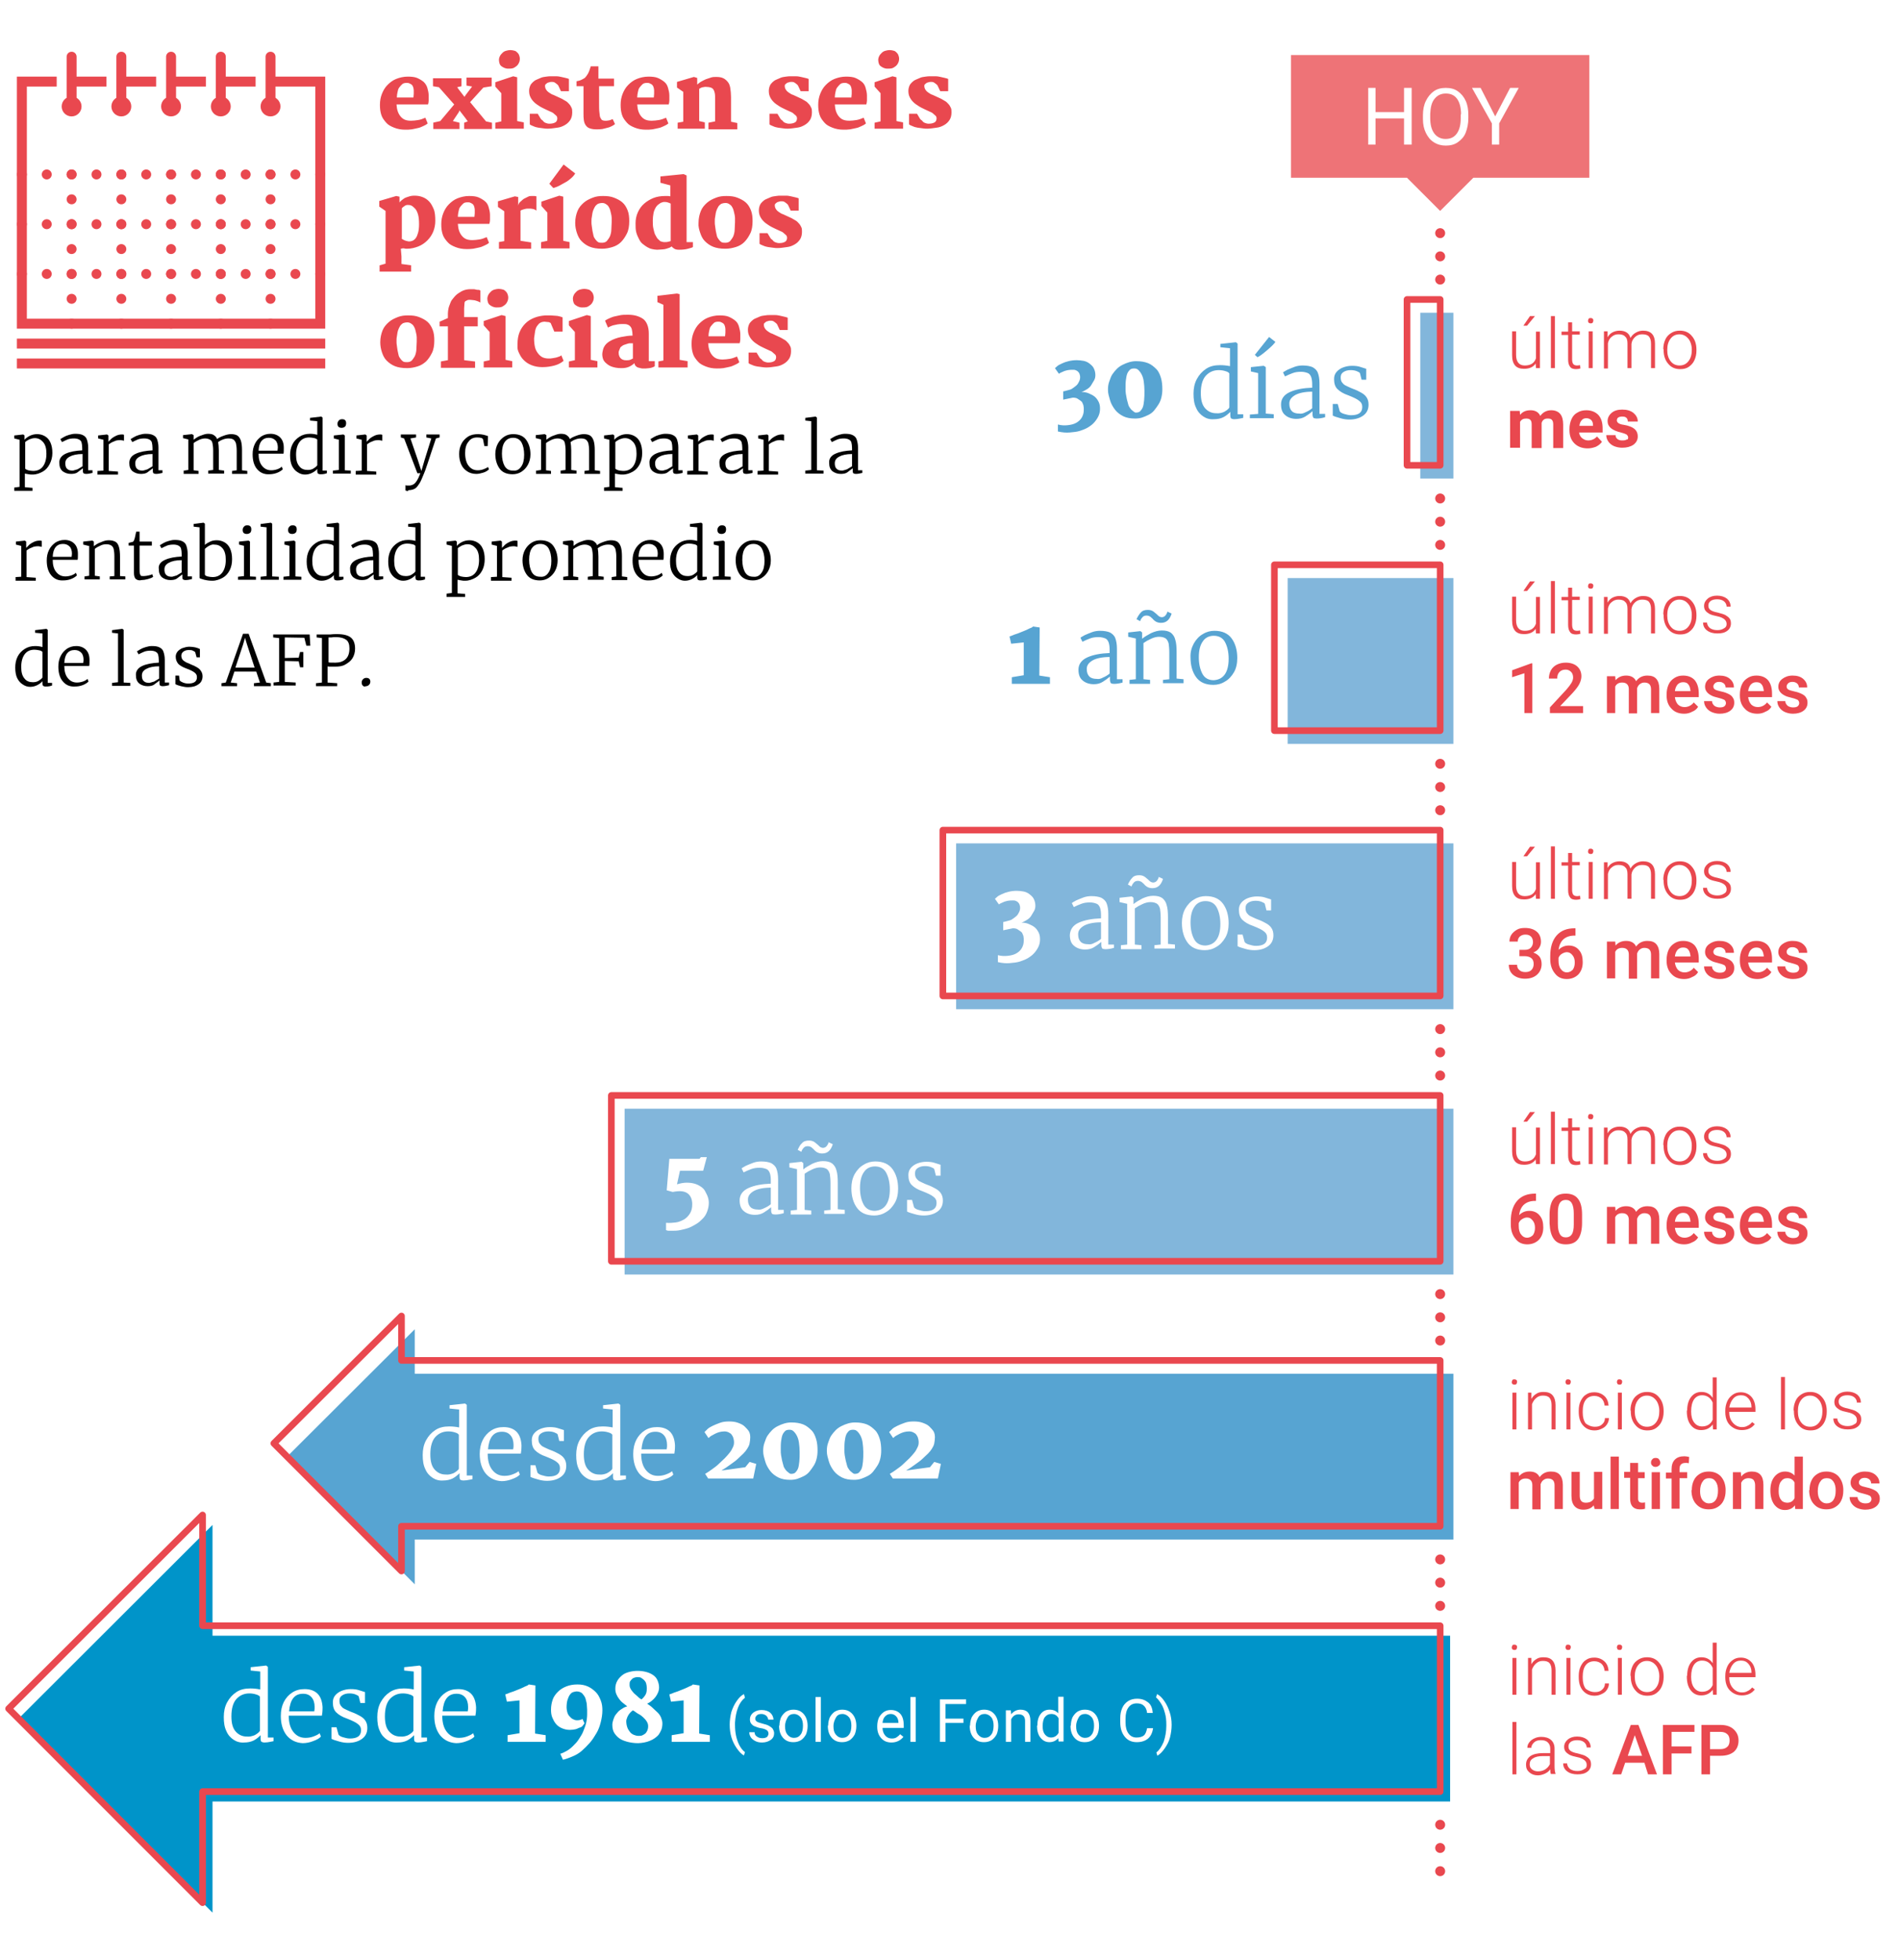 <?xml version="1.0" encoding="UTF-8"?> <svg xmlns="http://www.w3.org/2000/svg" width="573.1" height="591"> <style>.st0{fill:#fff}.st3{fill:#82b6db}.st4{fill:#57a4d2}.st5{fill:none;stroke:#e9484f;stroke-width:2;stroke-linecap:round;stroke-linejoin:round;stroke-miterlimit:10}.st6{fill:#e9484f}.st7{fill:none;stroke:#e9484f;stroke-width:3;stroke-linecap:round;stroke-linejoin:round;stroke-miterlimit:10;stroke-dasharray:0,7}.st8{fill:#010101}.st10,.st11,.st9{fill:none;stroke:#e9484f;stroke-width:3;stroke-miterlimit:10}.st10,.st11{stroke-linecap:round}.st11{stroke-dasharray:0,7.5}</style> <path id="XMLID_52_" class="st0" d="M0 0h573.1v591H0z"></path> <path id="XMLID_51_" fill="#ee7377" d="M424.4 53.6h-35v-37h90v37h-35l-10 10z"></path> <g id="XMLID_49_"> <path id="XMLID_50_" fill="#0094c9" d="M64.1 493.2v-33.4L5.6 518.2l58.5 58.5v-33.5h373.3v-50z"></path> </g> <path id="XMLID_48_" class="st3" d="M188.4 334.3h250v50h-250z"></path> <path id="XMLID_47_" class="st3" d="M288.4 254.3h150v50h-150z"></path> <path id="XMLID_46_" class="st3" d="M388.4 174.3h50v50h-50z"></path> <path id="XMLID_45_" class="st3" d="M428.4 94.3h10v50h-10z"></path> <path id="XMLID_44_" class="st4" d="M125.1 414.2v-13.4l-38.5 38.4 38.5 38.5v-13.5h313.3v-50z"></path> <path class="st0" d="M425.8 43.6h-2.3v-7.9h-8.6v7.9h-2.2V26.5h2.2v7.3h8.6v-7.3h2.3v17.1zM442.9 35.6c0 1.7-.3 3.1-.8 4.4s-1.4 2.2-2.4 2.9-2.2 1-3.6 1c-1.3 0-2.5-.3-3.6-1s-1.8-1.6-2.4-2.8-.9-2.6-.9-4.2v-1.2c0-1.6.3-3.1.9-4.3s1.4-2.2 2.4-2.9 2.2-1 3.6-1 2.6.3 3.6 1 1.8 1.6 2.4 2.9.8 2.7.8 4.4v.8zm-2.2-1.1c0-2-.4-3.6-1.2-4.7s-1.9-1.6-3.4-1.6c-1.4 0-2.5.5-3.4 1.6s-1.2 2.6-1.3 4.5v1.3c0 2 .4 3.5 1.2 4.6s2 1.7 3.4 1.7c1.5 0 2.6-.5 3.4-1.6s1.2-2.6 1.2-4.6v-1.2zM451 35.1l4.5-8.6h2.6l-5.9 10.7v6.4H450v-6.4l-6-10.7h2.6l4.4 8.6z"></path> <path id="XMLID_43_" class="st5" d="M184.4 330.3h250v50h-250z"></path> <path id="XMLID_42_" class="st5" d="M284.4 250.3h150v50h-150z"></path> <path id="XMLID_41_" class="st5" d="M384.4 170.3h50v50h-50z"></path> <path id="XMLID_40_" class="st5" d="M424.4 90.3h10v50h-10z"></path> <path class="st6" d="M456 416.7c0-.2.1-.4.2-.6.1-.2.4-.2.6-.2.3 0 .5.1.6.2.2.2.2.4.2.6 0 .2-.1.4-.2.6-.2.2-.4.2-.6.2-.3 0-.5-.1-.6-.2-.2-.2-.2-.4-.2-.6zm1.4 14.3h-1.2v-11.1h1.2V431zM461.9 419.9v1.9c.4-.7.9-1.2 1.6-1.6.6-.4 1.3-.5 2.1-.5 1.2 0 2.1.3 2.7 1s.9 1.7.9 3v7.3H468v-7.3c0-1-.2-1.7-.6-2.2-.4-.5-1.1-.7-2-.7-.8 0-1.4.2-2 .7-.6.5-1 1.1-1.3 1.9v7.6h-1.2v-11.1h1zM472.2 416.7c0-.2.1-.4.2-.6.1-.2.4-.2.6-.2.3 0 .5.1.6.2.2.2.2.4.2.6 0 .2-.1.4-.2.6-.2.2-.4.2-.6.2-.3 0-.5-.1-.6-.2-.1-.2-.2-.4-.2-.6zm1.5 14.3h-1.2v-11.1h1.2V431zM481.1 430.2c.9 0 1.6-.2 2.1-.7.6-.5.9-1.1.9-1.9h1.2c0 .7-.2 1.3-.6 1.9-.4.6-.9 1-1.6 1.3-.6.3-1.3.5-2.1.5-1.5 0-2.6-.5-3.5-1.5-.9-1-1.3-2.4-1.3-4.1v-.4c0-1.1.2-2.1.6-2.9.4-.8.9-1.5 1.6-1.9.7-.5 1.5-.7 2.5-.7 1.2 0 2.2.4 3 1.1.8.7 1.2 1.7 1.3 2.9H484c-.1-.9-.4-1.6-.9-2.1-.6-.5-1.3-.8-2.2-.8-1.1 0-2 .4-2.6 1.2-.6.8-.9 1.9-.9 3.4v.4c0 1.4.3 2.5.9 3.3.8.6 1.7 1 2.8 1zM487.7 416.7c0-.2.1-.4.2-.6.1-.2.4-.2.6-.2.3 0 .5.1.6.2.2.2.2.4.2.6 0 .2-.1.4-.2.6-.2.2-.4.2-.6.2-.3 0-.5-.1-.6-.2-.1-.2-.2-.4-.2-.6zm1.5 14.3H488v-11.1h1.2V431zM491.8 425.3c0-1.1.2-2 .6-2.9.4-.9 1-1.5 1.8-2s1.6-.7 2.6-.7c1.5 0 2.7.5 3.6 1.6.9 1 1.4 2.4 1.4 4.1v.3c0 1.1-.2 2-.6 2.9-.4.9-1 1.5-1.7 2s-1.6.7-2.6.7c-1.5 0-2.7-.5-3.6-1.6-.9-1-1.4-2.4-1.4-4.1v-.3zm1.3.3c0 1.3.3 2.4 1 3.3.7.9 1.6 1.3 2.7 1.3s2-.4 2.7-1.3c.7-.9 1-2 1-3.4v-.2c0-.8-.2-1.6-.5-2.3-.3-.7-.8-1.2-1.3-1.6-.6-.4-1.2-.6-1.9-.6-1.1 0-2 .4-2.7 1.3-.7.9-1 2-1 3.4v.1zM508.9 425.3c0-1.7.4-3.1 1.2-4.1.8-1 1.8-1.5 3.1-1.5 1.5 0 2.6.6 3.4 1.8v-6.2h1.2V431h-1.1l-.1-1.5c-.8 1.1-1.9 1.7-3.5 1.7-1.3 0-2.3-.5-3.1-1.5-.8-1-1.2-2.4-1.2-4.2v-.2zm1.2.3c0 1.4.3 2.5.9 3.3.6.8 1.4 1.2 2.4 1.2 1.5 0 2.6-.7 3.2-2v-5.2c-.6-1.4-1.7-2.2-3.2-2.2-1 0-1.8.4-2.4 1.2-.6.9-.9 2.1-.9 3.7zM525.4 431.2c-.9 0-1.8-.2-2.6-.7-.8-.5-1.4-1.1-1.8-1.9-.4-.8-.6-1.8-.6-2.8v-.4c0-1.1.2-2 .6-2.9.4-.9 1-1.5 1.7-2s1.5-.7 2.4-.7c1.3 0 2.4.5 3.2 1.4.8.9 1.2 2.2 1.2 3.8v.7h-7.9v.2c0 1.3.4 2.3 1.1 3.1.7.8 1.6 1.3 2.7 1.3.7 0 1.2-.1 1.7-.4.5-.2 1-.6 1.4-1.1l.8.6c-.9 1.2-2.2 1.8-3.9 1.8zm-.3-10.5c-.9 0-1.7.3-2.3 1-.6.7-1 1.6-1.2 2.7h6.7v-.1c0-1.1-.3-1.9-.9-2.6s-1.3-1-2.3-1zM538.4 431h-1.2v-15.8h1.2V431zM541 425.3c0-1.1.2-2 .6-2.9.4-.9 1-1.5 1.8-2s1.6-.7 2.6-.7c1.5 0 2.7.5 3.6 1.6.9 1 1.4 2.4 1.4 4.1v.3c0 1.1-.2 2-.6 2.9-.4.9-1 1.5-1.7 2s-1.6.7-2.6.7c-1.5 0-2.7-.5-3.6-1.6-.9-1-1.4-2.4-1.4-4.1v-.3zm1.3.3c0 1.3.3 2.4 1 3.3.7.9 1.6 1.3 2.7 1.3s2-.4 2.7-1.3c.7-.9 1-2 1-3.4v-.2c0-.8-.2-1.6-.5-2.3-.3-.7-.8-1.2-1.3-1.6-.6-.4-1.2-.6-1.9-.6-1.1 0-2 .4-2.7 1.3-.7.9-1 2-1 3.4v.1zM560.1 428.2c0-.6-.2-1.1-.7-1.5-.5-.4-1.2-.7-2.2-.9-1-.2-1.7-.4-2.3-.7-.5-.3-.9-.6-1.2-1-.3-.4-.4-.9-.4-1.4 0-.9.4-1.6 1.1-2.2.7-.6 1.7-.9 2.8-.9 1.2 0 2.2.3 3 .9.7.6 1.1 1.4 1.1 2.4h-1.2c0-.6-.3-1.2-.8-1.6-.5-.4-1.2-.6-2.1-.6-.8 0-1.5.2-1.9.5-.5.4-.7.8-.7 1.4 0 .6.2 1 .6 1.3.4.3 1.1.6 2.2.8 1.1.3 1.9.5 2.4.8.5.3.9.6 1.2 1s.4.9.4 1.5c0 .9-.4 1.7-1.1 2.2-.8.6-1.7.8-3 .8s-2.3-.3-3.1-.9c-.8-.6-1.2-1.4-1.2-2.4h1.2c0 .7.4 1.3.9 1.7.6.4 1.3.6 2.2.6.9 0 1.5-.2 2.1-.6.5-.2.7-.6.7-1.2zM458.1 443.9l.1 1.2c.8-.9 1.8-1.4 3.2-1.4 1.5 0 2.5.6 3 1.7.8-1.1 1.9-1.7 3.4-1.7 1.2 0 2.1.3 2.7 1 .6.7.9 1.7.9 3v7.3h-2.5v-7.2c0-.7-.2-1.2-.5-1.5-.3-.3-.8-.5-1.5-.5-.6 0-1 .2-1.4.5-.4.3-.6.7-.8 1.2v7.6h-2.5v-7.3c0-1.3-.7-2-2-2-1 0-1.7.4-2.1 1.2v8h-2.5v-11.1h2.5zM480.7 453.9c-.7.9-1.8 1.3-3.1 1.3-1.2 0-2.1-.4-2.7-1.1-.6-.7-.9-1.7-.9-3.1v-7.2h2.5v7.2c0 1.4.6 2.1 1.8 2.1 1.2 0 2-.4 2.5-1.3v-8h2.5V455H481l-.3-1.1zM488.3 455h-2.5v-15.8h2.5V455zM494.1 441.2v2.7h2v1.8h-2v6.2c0 .4.1.7.3.9.2.2.5.3.9.3.3 0 .6 0 .9-.1v1.9c-.6.2-1.1.2-1.6.2-1.9 0-2.9-1.1-2.9-3.2v-6.3h-1.8v-1.8h1.8v-2.7h2.4zM498 441c0-.4.1-.7.4-1 .2-.3.6-.4 1-.4s.8.1 1 .4.4.6.4 1-.1.7-.4.9c-.2.2-.6.4-1 .4s-.8-.1-1-.4c-.3-.2-.4-.5-.4-.9zm2.7 14h-2.5v-11.1h2.5V455zM504.2 455v-9.2h-1.7V444h1.7v-1c0-1.2.3-2.2 1-2.9.7-.7 1.6-1 2.9-1 .4 0 .9.1 1.4.2l-.1 1.9c-.3-.1-.6-.1-1-.1-1.2 0-1.8.6-1.8 1.8v1h2.3v1.8h-2.3v9.2h-2.4zM510.3 449.3c0-1.1.2-2.1.6-2.9.4-.9 1-1.5 1.8-2s1.7-.7 2.7-.7c1.5 0 2.7.5 3.6 1.4.9 1 1.4 2.2 1.5 3.8v.6c0 1.1-.2 2.1-.6 2.9-.4.9-1 1.5-1.8 2s-1.7.7-2.7.7c-1.6 0-2.8-.5-3.8-1.6-.9-1-1.4-2.4-1.4-4.2zm2.5.3c0 1.1.2 2 .7 2.7.5.6 1.1 1 2 1 .8 0 1.5-.3 2-1s.7-1.6.7-2.9c0-1.1-.2-2-.7-2.7-.5-.7-1.1-1-2-1-.8 0-1.5.3-1.9 1-.5.6-.8 1.6-.8 2.9zM525.1 443.9l.1 1.3c.8-1 1.9-1.5 3.2-1.5 2.3 0 3.5 1.3 3.5 4v7.3h-2.5v-7.2c0-.7-.2-1.2-.5-1.6-.3-.3-.8-.5-1.5-.5-1 0-1.8.5-2.2 1.4v7.9h-2.5v-11.1h2.4zM534 449.4c0-1.7.4-3.1 1.2-4.1.8-1 1.9-1.6 3.2-1.6 1.2 0 2.1.4 2.9 1.2v-5.7h2.5V455h-2.3l-.1-1.1c-.7.9-1.7 1.4-3 1.4s-2.3-.5-3.2-1.6c-.8-1.1-1.2-2.5-1.2-4.3zm2.5.2c0 1.1.2 2 .7 2.6.4.6 1.1.9 1.9.9 1 0 1.8-.5 2.2-1.4V447c-.5-.9-1.2-1.3-2.2-1.3-.8 0-1.4.3-1.9 1-.5.6-.7 1.6-.7 2.9zM545.8 449.3c0-1.1.2-2.1.6-2.9.4-.9 1-1.5 1.8-2s1.7-.7 2.7-.7c1.5 0 2.7.5 3.6 1.4.9 1 1.4 2.2 1.5 3.8v.6c0 1.1-.2 2.1-.6 2.9-.4.9-1 1.5-1.8 2s-1.7.7-2.7.7c-1.6 0-2.8-.5-3.8-1.6-.9-1-1.4-2.4-1.4-4.2zm2.5.3c0 1.1.2 2 .7 2.7.5.6 1.1 1 2 1 .8 0 1.5-.3 2-1s.7-1.6.7-2.9c0-1.1-.2-2-.7-2.7-.5-.7-1.1-1-2-1-.8 0-1.5.3-1.9 1-.5.6-.8 1.6-.8 2.9zM564.5 452c0-.4-.2-.8-.5-1-.4-.2-1-.4-1.8-.6s-1.6-.4-2.1-.7c-1.2-.6-1.9-1.5-1.9-2.6 0-1 .4-1.8 1.2-2.4s1.8-1 3.1-1 2.4.3 3.2 1c.8.7 1.2 1.5 1.2 2.6h-2.5c0-.5-.2-.9-.5-1.2-.4-.3-.8-.5-1.4-.5-.5 0-1 .1-1.3.4-.3.3-.5.6-.5 1s.2.7.5.9c.3.2 1 .4 1.9.6 1 .2 1.7.5 2.3.8.6.3 1 .7 1.2 1.1.3.4.4.9.4 1.5 0 1-.4 1.8-1.2 2.4-.8.6-1.9.9-3.2.9-.9 0-1.7-.2-2.4-.5s-1.3-.8-1.7-1.4-.6-1.2-.6-1.9h2.4c0 .6.3 1 .7 1.4.4.3 1 .5 1.6.5.7 0 1.2-.1 1.5-.4.2-.2.4-.5.4-.9z"></path> <g> <path class="st6" d="M456 496.7c0-.2.1-.4.2-.6.1-.2.4-.2.6-.2.3 0 .5.1.6.2.2.2.2.4.2.6 0 .2-.1.4-.2.6-.2.2-.4.2-.6.2-.3 0-.5-.1-.6-.2-.2-.2-.2-.4-.2-.6zm1.4 14.3h-1.2v-11.1h1.2V511zM461.9 499.9v1.9c.4-.7.9-1.2 1.6-1.6.6-.4 1.3-.5 2.1-.5 1.2 0 2.1.3 2.7 1s.9 1.7.9 3v7.3H468v-7.3c0-1-.2-1.7-.6-2.2-.4-.5-1.1-.7-2-.7-.8 0-1.4.2-2 .7-.6.5-1 1.1-1.3 1.9v7.6h-1.2v-11.1h1zM472.2 496.7c0-.2.1-.4.2-.6.1-.2.4-.2.6-.2.3 0 .5.1.6.2.2.2.2.4.2.6 0 .2-.1.4-.2.6-.2.2-.4.2-.6.2-.3 0-.5-.1-.6-.2-.1-.2-.2-.4-.2-.6zm1.5 14.3h-1.2v-11.1h1.2V511zM481.1 510.2c.9 0 1.6-.2 2.1-.7.6-.5.9-1.1.9-1.9h1.2c0 .7-.2 1.3-.6 1.9-.4.6-.9 1-1.6 1.3-.6.3-1.3.5-2.1.5-1.5 0-2.6-.5-3.5-1.5-.9-1-1.3-2.4-1.3-4.1v-.4c0-1.1.2-2.1.6-2.9.4-.8.9-1.5 1.6-1.9.7-.5 1.5-.7 2.5-.7 1.2 0 2.2.4 3 1.1.8.7 1.2 1.7 1.3 2.9H484c-.1-.9-.4-1.6-.9-2.1-.6-.5-1.3-.8-2.2-.8-1.1 0-2 .4-2.6 1.2-.6.8-.9 1.9-.9 3.4v.4c0 1.4.3 2.5.9 3.3.8.6 1.7 1 2.8 1zM487.7 496.7c0-.2.1-.4.2-.6.1-.2.4-.2.6-.2.3 0 .5.1.6.2.2.2.2.4.2.6 0 .2-.1.4-.2.6-.2.2-.4.2-.6.2-.3 0-.5-.1-.6-.2-.1-.2-.2-.4-.2-.6zm1.5 14.3H488v-11.1h1.2V511zM491.8 505.3c0-1.1.2-2 .6-2.9.4-.9 1-1.5 1.8-2s1.6-.7 2.6-.7c1.5 0 2.7.5 3.6 1.6.9 1 1.4 2.4 1.4 4.1v.3c0 1.1-.2 2-.6 2.9-.4.9-1 1.5-1.7 2s-1.6.7-2.6.7c-1.5 0-2.7-.5-3.6-1.6-.9-1-1.4-2.4-1.4-4.1v-.3zm1.3.3c0 1.3.3 2.4 1 3.3.7.9 1.6 1.3 2.7 1.3s2-.4 2.7-1.3c.7-.9 1-2 1-3.4v-.2c0-.8-.2-1.6-.5-2.3-.3-.7-.8-1.2-1.3-1.6-.6-.4-1.2-.6-1.9-.6-1.1 0-2 .4-2.7 1.3-.7.9-1 2-1 3.4v.1zM508.9 505.3c0-1.7.4-3.1 1.2-4.1.8-1 1.8-1.5 3.1-1.5 1.5 0 2.6.6 3.4 1.8v-6.2h1.2V511h-1.1l-.1-1.5c-.8 1.1-1.9 1.7-3.5 1.7-1.3 0-2.3-.5-3.1-1.5-.8-1-1.2-2.4-1.2-4.2v-.2zm1.2.3c0 1.4.3 2.5.9 3.3.6.8 1.4 1.2 2.4 1.2 1.5 0 2.6-.7 3.2-2v-5.2c-.6-1.4-1.7-2.2-3.2-2.2-1 0-1.8.4-2.4 1.2-.6.9-.9 2.1-.9 3.7zM525.4 511.2c-.9 0-1.8-.2-2.6-.7-.8-.5-1.4-1.1-1.8-1.9-.4-.8-.6-1.8-.6-2.8v-.4c0-1.1.2-2 .6-2.9.4-.9 1-1.5 1.7-2s1.5-.7 2.4-.7c1.3 0 2.4.5 3.2 1.4.8.9 1.2 2.2 1.2 3.8v.7h-7.9v.2c0 1.3.4 2.3 1.1 3.1.7.8 1.6 1.3 2.7 1.3.7 0 1.2-.1 1.7-.4.5-.2 1-.6 1.4-1.1l.8.6c-.9 1.2-2.2 1.8-3.9 1.8zm-.3-10.5c-.9 0-1.7.3-2.3 1-.6.7-1 1.6-1.2 2.7h6.7v-.1c0-1.1-.3-1.9-.9-2.6s-1.3-1-2.3-1zM457.4 535h-1.2v-15.8h1.2V535zM467.8 535c-.1-.3-.2-.9-.2-1.5-.4.6-1 1-1.6 1.3-.7.3-1.4.5-2.1.5-1.1 0-1.9-.3-2.6-.9-.7-.6-1-1.3-1-2.3 0-1.1.4-1.9 1.3-2.6.9-.6 2.2-.9 3.8-.9h2.2v-1.3c0-.8-.2-1.4-.7-1.9-.5-.5-1.2-.7-2.1-.7-.9 0-1.6.2-2.1.7s-.8 1-.8 1.6h-1.2c0-.9.4-1.6 1.2-2.3.8-.6 1.8-1 3-1s2.2.3 2.9.9c.7.6 1.1 1.5 1.1 2.6v5.2c0 1.1.1 1.9.3 2.4v.1h-1.4zm-3.9-.9c.8 0 1.6-.2 2.2-.6.6-.4 1.1-.9 1.4-1.6v-2.4h-2.2c-1.2 0-2.2.2-2.9.7-.7.4-1 1-1 1.8 0 .6.2 1.1.7 1.5.5.4 1.1.6 1.8.6zM478.6 532.2c0-.6-.2-1.1-.7-1.5-.5-.4-1.2-.7-2.2-.9-1-.2-1.7-.4-2.3-.7-.5-.3-.9-.6-1.2-1-.3-.4-.4-.9-.4-1.4 0-.9.4-1.6 1.1-2.2.7-.6 1.7-.9 2.8-.9 1.2 0 2.2.3 3 .9.7.6 1.1 1.4 1.1 2.4h-1.2c0-.6-.3-1.2-.8-1.6-.5-.4-1.2-.6-2.1-.6-.8 0-1.5.2-1.9.5-.5.4-.7.8-.7 1.4 0 .6.2 1 .6 1.3.4.3 1.1.6 2.2.8 1.1.3 1.9.5 2.4.8.5.3.9.6 1.2 1s.4.9.4 1.5c0 .9-.4 1.7-1.1 2.2-.8.6-1.7.8-3 .8s-2.3-.3-3.1-.9c-.8-.6-1.2-1.4-1.2-2.4h1.2c0 .7.4 1.3.9 1.7.6.4 1.3.6 2.2.6.9 0 1.5-.2 2.1-.6.5-.2.7-.6.7-1.2zM496 531.5h-5.8L489 535h-2.7l5.6-14.9h2.3l5.6 14.9h-2.7l-1.1-3.5zm-5-2.1h4.3l-2.2-6.2-2.1 6.2zM510.2 528.7h-6v6.3h-2.6v-14.9h9.5v2.1h-6.9v4.4h6v2.1zM515.8 529.5v5.5h-2.6v-14.9h5.7c1.7 0 3 .4 4 1.3s1.5 2 1.5 3.4c0 1.5-.5 2.6-1.4 3.4-1 .8-2.3 1.2-4 1.2h-3.2zm0-2.1h3.1c.9 0 1.6-.2 2.1-.7.5-.4.7-1.1.7-1.9 0-.8-.2-1.5-.7-1.9-.5-.5-1.2-.7-2-.7h-3.2v5.2z"></path> </g> <g> <path class="st6" d="M463.2 349.6c-.7 1.1-1.9 1.6-3.5 1.6-1.2 0-2.1-.3-2.7-1-.6-.7-.9-1.7-.9-3.1v-7.2h1.2v7.1c0 2.1.9 3.2 2.6 3.2 1.8 0 2.9-.7 3.4-2.2v-8h1.2v11h-1.2l-.1-1.4zm-1.7-14.3h1.5l-2.4 2.9h-1.1l2-2.9zM469 351h-1.2v-15.8h1.2V351zM474.2 337.1v2.8h2.3v1h-2.3v7.4c0 .6.1 1.1.3 1.4.2.3.6.5 1.1.5.2 0 .5 0 1-.1l.1 1c-.3.1-.8.2-1.3.2-.8 0-1.5-.2-1.8-.7-.4-.5-.6-1.2-.6-2.2V341h-2v-1h2v-2.8h1.2zM479 336.7c0-.2.1-.4.2-.6.1-.2.4-.2.6-.2.3 0 .5.1.6.2.2.2.2.4.2.6 0 .2-.1.4-.2.6-.2.2-.4.2-.6.2-.3 0-.5-.1-.6-.2-.2-.2-.2-.4-.2-.6zm1.4 14.3h-1.2v-11.1h1.2V351zM484.9 339.9v1.8c.4-.7.9-1.2 1.5-1.5s1.3-.5 2.1-.5c1.7 0 2.9.7 3.3 2.2.4-.7.9-1.2 1.6-1.6.7-.4 1.4-.6 2.2-.6 2.4 0 3.6 1.3 3.6 3.9v7.4H498v-7.3c0-1-.2-1.7-.6-2.2-.4-.5-1.1-.7-2.1-.7-.9 0-1.6.3-2.2.9-.6.6-.9 1.2-1 2v7.3h-1.2v-7.4c0-1-.2-1.7-.7-2.1-.4-.5-1.1-.7-2-.7-.8 0-1.4.2-2 .7-.6.4-1 1.1-1.2 2v7.6h-1.2V340h1.1zM501.7 345.3c0-1.1.2-2 .6-2.9.4-.9 1-1.5 1.8-2s1.6-.7 2.6-.7c1.5 0 2.7.5 3.6 1.6.9 1 1.4 2.4 1.4 4.1v.3c0 1.1-.2 2-.6 2.9-.4.9-1 1.5-1.7 2s-1.6.7-2.6.7c-1.5 0-2.7-.5-3.6-1.6-.9-1-1.4-2.4-1.4-4.1v-.3zm1.2.3c0 1.3.3 2.4 1 3.3.7.9 1.6 1.3 2.7 1.3s2-.4 2.7-1.3c.7-.9 1-2 1-3.4v-.2c0-.8-.2-1.6-.5-2.3-.3-.7-.8-1.2-1.3-1.6-.6-.4-1.2-.6-1.9-.6-1.1 0-2 .4-2.7 1.3-.7.9-1 2-1 3.4v.1zM520.8 348.2c0-.6-.2-1.1-.7-1.5-.5-.4-1.2-.7-2.2-.9-1-.2-1.7-.4-2.3-.7-.5-.3-.9-.6-1.2-1-.3-.4-.4-.9-.4-1.4 0-.9.4-1.6 1.1-2.2.7-.6 1.7-.9 2.8-.9 1.2 0 2.2.3 3 .9.7.6 1.1 1.4 1.1 2.4h-1.2c0-.6-.3-1.2-.8-1.6-.5-.4-1.2-.6-2.1-.6-.8 0-1.5.2-1.9.5-.5.4-.7.8-.7 1.4 0 .6.2 1 .6 1.3.4.3 1.1.6 2.2.8 1.1.3 1.9.5 2.4.8.5.3.9.6 1.2 1s.4.9.4 1.5c0 .9-.4 1.7-1.1 2.2-.8.6-1.7.8-3 .8s-2.3-.3-3.1-.9c-.8-.6-1.2-1.4-1.2-2.4h1.2c0 .7.4 1.3.9 1.7.6.4 1.3.6 2.2.6.9 0 1.5-.2 2.1-.6.4-.2.7-.6.7-1.2zM463.3 360v2.1h-.3c-1.4 0-2.5.4-3.3 1.1s-1.3 1.8-1.5 3.2c.8-.8 1.8-1.3 3.1-1.3s2.4.5 3.1 1.4c.8.9 1.1 2.1 1.1 3.6s-.4 2.7-1.3 3.7c-.9.9-2.1 1.4-3.5 1.4-1.5 0-2.7-.5-3.6-1.7-.9-1.1-1.4-2.5-1.4-4.3v-.9c0-2.6.6-4.7 1.9-6.2 1.3-1.5 3.1-2.2 5.5-2.2h.2zm-2.7 7.1c-.5 0-1 .2-1.5.5s-.8.7-1 1.2v.8c0 1.1.2 2 .7 2.6.5.7 1.1 1 1.8 1s1.3-.3 1.8-.8c.4-.6.6-1.3.6-2.2s-.2-1.6-.7-2.2-.9-.9-1.7-.9zM477.2 368.7c0 2.1-.4 3.8-1.2 4.9-.8 1.1-2 1.6-3.7 1.6-1.6 0-2.8-.5-3.6-1.6-.8-1.1-1.2-2.6-1.3-4.7v-2.6c0-2.1.4-3.8 1.2-4.8.8-1.1 2-1.6 3.7-1.6 1.6 0 2.9.5 3.7 1.6.8 1 1.2 2.6 1.2 4.7v2.5zm-2.5-2.8c0-1.4-.2-2.4-.6-3.1-.4-.7-1-1-1.8-1s-1.4.3-1.8.9c-.4.6-.6 1.6-.6 2.9v3.4c0 1.4.2 2.4.6 3.1s1 1 1.8 1 1.4-.3 1.8-.9c.4-.6.6-1.6.6-3v-3.3zM487.2 363.9l.1 1.2c.8-.9 1.8-1.4 3.2-1.4 1.5 0 2.5.6 3 1.7.8-1.1 1.9-1.7 3.4-1.7 1.2 0 2.1.3 2.7 1 .6.7.9 1.7.9 3v7.3H498v-7.2c0-.7-.2-1.2-.5-1.5-.3-.3-.8-.5-1.5-.5-.6 0-1 .2-1.4.5-.4.3-.6.7-.8 1.2v7.6h-2.5v-7.3c0-1.3-.7-2-2-2-1 0-1.7.4-2.1 1.2v8h-2.5v-11.1h2.5zM508 375.2c-1.6 0-2.9-.5-3.8-1.5-1-1-1.5-2.3-1.5-4v-.3c0-1.1.2-2.1.6-3 .4-.9 1-1.5 1.8-2s1.6-.7 2.6-.7c1.5 0 2.7.5 3.5 1.4.8 1 1.2 2.3 1.2 4.1v1h-7.2c.1.9.4 1.6.9 2.2.5.5 1.2.8 2 .8 1.1 0 2.1-.5 2.8-1.4l1.3 1.3c-.4.7-1 1.2-1.8 1.5-.7.4-1.5.6-2.4.6zm-.3-9.5c-.7 0-1.2.2-1.7.7-.4.5-.7 1.1-.8 2h4.7v-.2c-.1-.8-.3-1.5-.7-1.9-.3-.4-.8-.6-1.5-.6zM520.6 372c0-.4-.2-.8-.5-1-.4-.2-1-.4-1.8-.6s-1.6-.4-2.1-.7c-1.2-.6-1.9-1.5-1.9-2.6 0-1 .4-1.8 1.2-2.4s1.8-1 3.1-1 2.4.3 3.2 1c.8.7 1.2 1.5 1.2 2.6h-2.5c0-.5-.2-.9-.5-1.2-.4-.3-.8-.5-1.4-.5-.5 0-1 .1-1.3.4-.3.3-.5.6-.5 1s.2.7.5.9c.3.2 1 .4 1.9.6 1 .2 1.7.5 2.3.8.6.3 1 .7 1.2 1.1.3.4.4.9.4 1.5 0 1-.4 1.8-1.2 2.4-.8.6-1.9.9-3.2.9-.9 0-1.7-.2-2.4-.5s-1.3-.8-1.7-1.4-.6-1.2-.6-1.9h2.4c0 .6.3 1 .7 1.4.4.3 1 .5 1.6.5.7 0 1.2-.1 1.5-.4.2-.2.4-.5.4-.9zM530.1 375.2c-1.6 0-2.9-.5-3.8-1.5-1-1-1.5-2.3-1.5-4v-.3c0-1.1.2-2.1.6-3 .4-.9 1-1.5 1.8-2s1.6-.7 2.6-.7c1.5 0 2.7.5 3.5 1.4.8 1 1.2 2.3 1.2 4.1v1h-7.2c.1.9.4 1.6.9 2.2.5.5 1.2.8 2 .8 1.1 0 2.1-.5 2.8-1.4l1.3 1.3c-.4.7-1 1.2-1.8 1.5-.7.4-1.5.6-2.4.6zm-.3-9.5c-.7 0-1.2.2-1.7.7-.4.5-.7 1.1-.8 2h4.7v-.2c-.1-.8-.3-1.5-.7-1.9-.3-.4-.8-.6-1.5-.6zM542.7 372c0-.4-.2-.8-.5-1-.4-.2-1-.4-1.8-.6s-1.6-.4-2.1-.7c-1.2-.6-1.9-1.5-1.9-2.6 0-1 .4-1.8 1.2-2.4s1.8-1 3.1-1 2.4.3 3.2 1c.8.7 1.2 1.5 1.2 2.6h-2.5c0-.5-.2-.9-.5-1.2-.4-.3-.8-.5-1.4-.5-.5 0-1 .1-1.3.4-.3.3-.5.6-.5 1s.2.7.5.9c.3.2 1 .4 1.9.6 1 .2 1.7.5 2.3.8.6.3 1 .7 1.2 1.1.3.4.4.9.4 1.5 0 1-.4 1.8-1.2 2.4-.8.6-1.9.9-3.2.9-.9 0-1.7-.2-2.4-.5s-1.3-.8-1.7-1.4-.6-1.2-.6-1.9h2.4c0 .6.3 1 .7 1.4.4.3 1 .5 1.6.5.7 0 1.2-.1 1.5-.4.2-.2.4-.5.4-.9z"></path> </g> <g> <path class="st6" d="M463.2 269.6c-.7 1.1-1.9 1.6-3.5 1.6-1.2 0-2.1-.3-2.7-1-.6-.7-.9-1.7-.9-3.1v-7.2h1.2v7.1c0 2.1.9 3.2 2.6 3.2 1.8 0 2.9-.7 3.4-2.2v-8h1.2v11h-1.2l-.1-1.4zm-1.7-14.3h1.5l-2.4 2.9h-1.1l2-2.9zM469 271h-1.2v-15.8h1.2V271zM474.2 257.1v2.8h2.3v1h-2.3v7.4c0 .6.1 1.1.3 1.4.2.3.6.5 1.1.5.2 0 .5 0 1-.1l.1 1c-.3.1-.8.2-1.3.2-.8 0-1.5-.2-1.8-.7-.4-.5-.6-1.2-.6-2.2V261h-2v-1h2v-2.8h1.2zM479 256.7c0-.2.1-.4.2-.6.1-.2.4-.2.6-.2.3 0 .5.1.6.2.2.2.2.4.2.6 0 .2-.1.4-.2.6-.2.2-.4.2-.6.2-.3 0-.5-.1-.6-.2-.2-.2-.2-.4-.2-.6zm1.4 14.3h-1.2v-11.1h1.2V271zM484.9 259.9v1.8c.4-.7.9-1.2 1.5-1.5s1.3-.5 2.1-.5c1.7 0 2.9.7 3.3 2.2.4-.7.9-1.2 1.6-1.6.7-.4 1.4-.6 2.2-.6 2.4 0 3.6 1.3 3.6 3.9v7.4H498v-7.3c0-1-.2-1.7-.6-2.2-.4-.5-1.1-.7-2.1-.7-.9 0-1.6.3-2.2.9-.6.6-.9 1.2-1 2v7.3h-1.2v-7.4c0-1-.2-1.7-.7-2.1-.4-.5-1.1-.7-2-.7-.8 0-1.4.2-2 .7-.6.4-1 1.1-1.2 2v7.6h-1.2V260h1.1zM501.7 265.3c0-1.1.2-2 .6-2.9.4-.9 1-1.5 1.8-2s1.6-.7 2.6-.7c1.5 0 2.7.5 3.6 1.6.9 1 1.4 2.4 1.4 4.1v.3c0 1.1-.2 2-.6 2.9-.4.9-1 1.5-1.7 2s-1.6.7-2.6.7c-1.5 0-2.7-.5-3.6-1.6-.9-1-1.4-2.4-1.4-4.1v-.3zm1.2.3c0 1.3.3 2.4 1 3.3.7.9 1.6 1.3 2.7 1.3s2-.4 2.7-1.3c.7-.9 1-2 1-3.4v-.2c0-.8-.2-1.6-.5-2.3-.3-.7-.8-1.2-1.3-1.6-.6-.4-1.2-.6-1.9-.6-1.1 0-2 .4-2.7 1.3-.7.9-1 2-1 3.4v.1zM520.8 268.2c0-.6-.2-1.1-.7-1.5-.5-.4-1.2-.7-2.2-.9-1-.2-1.7-.4-2.3-.7-.5-.3-.9-.6-1.2-1-.3-.4-.4-.9-.4-1.4 0-.9.4-1.6 1.1-2.2.7-.6 1.7-.9 2.8-.9 1.2 0 2.2.3 3 .9.7.6 1.1 1.4 1.1 2.4h-1.2c0-.6-.3-1.2-.8-1.6-.5-.4-1.2-.6-2.1-.6-.8 0-1.5.2-1.9.5-.5.4-.7.8-.7 1.4 0 .6.2 1 .6 1.3.4.3 1.1.6 2.2.8 1.1.3 1.9.5 2.4.8.5.3.9.6 1.2 1s.4.9.4 1.5c0 .9-.4 1.7-1.1 2.2-.8.6-1.7.8-3 .8s-2.3-.3-3.1-.9c-.8-.6-1.2-1.4-1.2-2.4h1.2c0 .7.4 1.3.9 1.7.6.4 1.3.6 2.2.6.9 0 1.5-.2 2.1-.6.4-.2.7-.6.7-1.2zM458.4 286.4h1.5c.8 0 1.4-.2 1.8-.6.4-.4.7-1 .7-1.7s-.2-1.3-.6-1.7c-.4-.4-.9-.6-1.7-.6-.7 0-1.2.2-1.7.6-.4.4-.6.9-.6 1.5h-2.5c0-.8.2-1.5.6-2.1.4-.6 1-1.1 1.7-1.5.7-.4 1.5-.5 2.4-.5 1.5 0 2.7.4 3.5 1.1.9.7 1.3 1.8 1.3 3.1 0 .7-.2 1.3-.6 1.9-.4.6-1 1-1.7 1.3.8.3 1.4.7 1.9 1.3.4.6.6 1.3.6 2.2 0 1.3-.5 2.4-1.4 3.2-.9.8-2.1 1.2-3.6 1.2-1.4 0-2.6-.4-3.5-1.1s-1.4-1.8-1.4-3.1h2.5c0 .7.2 1.2.7 1.6.4.4 1 .6 1.8.6s1.4-.2 1.8-.6.7-1 .7-1.8-.2-1.4-.7-1.8c-.5-.4-1.2-.6-2.1-.6h-1.5v-1.9zM475.2 280v2.1h-.3c-1.4 0-2.5.4-3.3 1.1s-1.3 1.8-1.5 3.2c.8-.8 1.8-1.3 3.1-1.3s2.4.5 3.1 1.4c.8.9 1.1 2.1 1.1 3.6s-.4 2.7-1.3 3.7c-.9.9-2.1 1.4-3.5 1.4-1.5 0-2.7-.5-3.6-1.7-.9-1.1-1.4-2.5-1.4-4.3v-.9c0-2.6.6-4.7 1.9-6.2 1.3-1.5 3.1-2.2 5.5-2.2h.2zm-2.6 7.1c-.5 0-1 .2-1.5.5s-.8.7-1 1.2v.8c0 1.1.2 2 .7 2.6.5.7 1.1 1 1.8 1s1.3-.3 1.8-.8c.4-.6.6-1.3.6-2.2s-.2-1.6-.7-2.2-1-.9-1.7-.9zM487.2 283.9l.1 1.2c.8-.9 1.8-1.4 3.2-1.4 1.5 0 2.5.6 3 1.7.8-1.1 1.9-1.7 3.4-1.7 1.2 0 2.1.3 2.7 1 .6.7.9 1.7.9 3v7.3H498v-7.2c0-.7-.2-1.2-.5-1.5-.3-.3-.8-.5-1.5-.5-.6 0-1 .2-1.4.5-.4.3-.6.7-.8 1.2v7.6h-2.5v-7.3c0-1.3-.7-2-2-2-1 0-1.7.4-2.1 1.2v8h-2.5v-11.1h2.5zM508 295.2c-1.6 0-2.9-.5-3.8-1.5-1-1-1.5-2.3-1.5-4v-.3c0-1.1.2-2.1.6-3 .4-.9 1-1.5 1.8-2s1.6-.7 2.6-.7c1.5 0 2.7.5 3.5 1.4.8 1 1.2 2.3 1.2 4.1v1h-7.2c.1.9.4 1.6.9 2.2.5.5 1.2.8 2 .8 1.1 0 2.1-.5 2.8-1.4l1.3 1.3c-.4.7-1 1.2-1.8 1.5-.7.4-1.5.6-2.4.6zm-.3-9.5c-.7 0-1.2.2-1.7.7-.4.5-.7 1.1-.8 2h4.7v-.2c-.1-.8-.3-1.5-.7-1.9-.3-.4-.8-.6-1.5-.6zM520.6 292c0-.4-.2-.8-.5-1-.4-.2-1-.4-1.8-.6s-1.6-.4-2.1-.7c-1.2-.6-1.9-1.5-1.9-2.6 0-1 .4-1.8 1.2-2.4s1.8-1 3.1-1 2.4.3 3.2 1c.8.7 1.2 1.5 1.2 2.6h-2.5c0-.5-.2-.9-.5-1.2-.4-.3-.8-.5-1.4-.5-.5 0-1 .1-1.3.4-.3.3-.5.6-.5 1s.2.7.5.9c.3.2 1 .4 1.9.6 1 .2 1.7.5 2.3.8.6.3 1 .7 1.2 1.1.3.4.4.9.4 1.5 0 1-.4 1.8-1.2 2.4-.8.6-1.9.9-3.2.9-.9 0-1.7-.2-2.4-.5s-1.3-.8-1.7-1.4-.6-1.2-.6-1.9h2.4c0 .6.3 1 .7 1.4.4.3 1 .5 1.6.5.7 0 1.2-.1 1.5-.4.2-.2.4-.5.4-.9zM530.1 295.2c-1.6 0-2.9-.5-3.8-1.5-1-1-1.5-2.3-1.5-4v-.3c0-1.1.2-2.1.6-3 .4-.9 1-1.5 1.8-2s1.6-.7 2.6-.7c1.5 0 2.7.5 3.5 1.4.8 1 1.2 2.3 1.2 4.1v1h-7.2c.1.9.4 1.6.9 2.2.5.5 1.2.8 2 .8 1.1 0 2.1-.5 2.8-1.4l1.3 1.3c-.4.7-1 1.2-1.8 1.5-.7.4-1.5.6-2.4.6zm-.3-9.5c-.7 0-1.2.2-1.7.7-.4.5-.7 1.1-.8 2h4.7v-.2c-.1-.8-.3-1.5-.7-1.9-.3-.4-.8-.6-1.5-.6zM542.7 292c0-.4-.2-.8-.5-1-.4-.2-1-.4-1.8-.6s-1.6-.4-2.1-.7c-1.2-.6-1.9-1.5-1.9-2.6 0-1 .4-1.8 1.2-2.4s1.8-1 3.1-1 2.4.3 3.2 1c.8.7 1.2 1.5 1.2 2.6h-2.5c0-.5-.2-.9-.5-1.2-.4-.3-.8-.5-1.4-.5-.5 0-1 .1-1.3.4-.3.3-.5.6-.5 1s.2.7.5.9c.3.2 1 .4 1.9.6 1 .2 1.7.5 2.3.8.6.3 1 .7 1.2 1.1.3.4.4.9.4 1.5 0 1-.4 1.8-1.2 2.4-.8.6-1.9.9-3.2.9-.9 0-1.7-.2-2.4-.5s-1.3-.8-1.7-1.4-.6-1.2-.6-1.9h2.4c0 .6.3 1 .7 1.4.4.3 1 .5 1.6.5.7 0 1.2-.1 1.5-.4.2-.2.4-.5.4-.9z"></path> </g> <g> <path class="st6" d="M463.2 189.6c-.7 1.1-1.9 1.6-3.5 1.6-1.2 0-2.1-.3-2.7-1-.6-.7-.9-1.7-.9-3.1v-7.2h1.2v7.1c0 2.1.9 3.2 2.6 3.2 1.8 0 2.9-.7 3.4-2.2v-8h1.2v11h-1.2l-.1-1.4zm-1.7-14.3h1.5l-2.4 2.9h-1.1l2-2.9zM469 191h-1.2v-15.8h1.2V191zM474.2 177.1v2.8h2.3v1h-2.3v7.4c0 .6.1 1.1.3 1.4.2.3.6.5 1.1.5.2 0 .5 0 1-.1l.1 1c-.3.1-.8.2-1.3.2-.8 0-1.5-.2-1.8-.7-.4-.5-.6-1.2-.6-2.2V181h-2v-1h2v-2.8h1.2zM479 176.7c0-.2.1-.4.2-.6.1-.2.4-.2.6-.2.3 0 .5.1.6.2.2.2.2.4.2.6 0 .2-.1.4-.2.6-.2.2-.4.2-.6.2-.3 0-.5-.1-.6-.2-.2-.2-.2-.4-.2-.6zm1.4 14.3h-1.2v-11.1h1.2V191zM484.9 179.9v1.8c.4-.7.9-1.2 1.5-1.5s1.3-.5 2.1-.5c1.7 0 2.9.7 3.3 2.2.4-.7.9-1.2 1.6-1.6.7-.4 1.4-.6 2.2-.6 2.4 0 3.6 1.3 3.6 3.9v7.4H498v-7.3c0-1-.2-1.7-.6-2.2-.4-.5-1.1-.7-2.1-.7-.9 0-1.6.3-2.2.9-.6.6-.9 1.2-1 2v7.3h-1.2v-7.4c0-1-.2-1.7-.7-2.1-.4-.5-1.1-.7-2-.7-.8 0-1.4.2-2 .7-.6.4-1 1.1-1.2 2v7.6h-1.2V180h1.1zM501.7 185.3c0-1.1.2-2 .6-2.9.4-.9 1-1.5 1.8-2s1.6-.7 2.6-.7c1.5 0 2.7.5 3.6 1.6.9 1 1.4 2.4 1.4 4.1v.3c0 1.1-.2 2-.6 2.9-.4.9-1 1.5-1.7 2s-1.6.7-2.6.7c-1.5 0-2.7-.5-3.6-1.6-.9-1-1.4-2.4-1.4-4.1v-.3zm1.2.3c0 1.3.3 2.4 1 3.3.7.9 1.6 1.3 2.7 1.3s2-.4 2.7-1.3c.7-.9 1-2 1-3.4v-.2c0-.8-.2-1.6-.5-2.3-.3-.7-.8-1.2-1.3-1.6-.6-.4-1.2-.6-1.9-.6-1.1 0-2 .4-2.7 1.3-.7.9-1 2-1 3.4v.1zM520.8 188.2c0-.6-.2-1.1-.7-1.5-.5-.4-1.2-.7-2.2-.9-1-.2-1.7-.4-2.3-.7-.5-.3-.9-.6-1.2-1-.3-.4-.4-.9-.4-1.4 0-.9.4-1.6 1.1-2.2.7-.6 1.7-.9 2.8-.9 1.2 0 2.2.3 3 .9.7.6 1.1 1.4 1.1 2.4h-1.2c0-.6-.3-1.2-.8-1.6-.5-.4-1.2-.6-2.1-.6-.8 0-1.5.2-1.9.5-.5.4-.7.8-.7 1.4 0 .6.2 1 .6 1.3.4.3 1.1.6 2.2.8 1.1.3 1.9.5 2.4.8.5.3.9.6 1.2 1s.4.9.4 1.5c0 .9-.4 1.7-1.1 2.2-.8.6-1.7.8-3 .8s-2.3-.3-3.1-.9c-.8-.6-1.2-1.4-1.2-2.4h1.2c0 .7.4 1.3.9 1.7.6.4 1.3.6 2.2.6.9 0 1.5-.2 2.1-.6.4-.2.7-.6.7-1.2zM462.3 215h-2.5v-12l-3.7 1.2v-2.1l5.8-2.1h.3v15zM477.5 215h-10v-1.7l5-5.4c.7-.8 1.2-1.5 1.5-2 .3-.5.5-1.1.5-1.6 0-.7-.2-1.3-.6-1.7-.4-.4-.9-.7-1.6-.7-.8 0-1.4.2-1.9.7s-.7 1.2-.7 2h-2.5c0-.9.2-1.7.6-2.5.4-.7 1-1.3 1.8-1.7.8-.4 1.7-.6 2.7-.6 1.4 0 2.6.4 3.4 1.1.8.7 1.3 1.7 1.3 3 0 .7-.2 1.5-.6 2.3-.4.8-1.1 1.7-2.1 2.8l-3.7 3.9h6.9v2.1zM487.2 203.9l.1 1.2c.8-.9 1.8-1.4 3.2-1.4 1.5 0 2.5.6 3 1.7.8-1.1 1.9-1.7 3.4-1.7 1.2 0 2.1.3 2.7 1 .6.7.9 1.7.9 3v7.3H498v-7.2c0-.7-.2-1.2-.5-1.5-.3-.3-.8-.5-1.5-.5-.6 0-1 .2-1.4.5-.4.3-.6.7-.8 1.2v7.6h-2.5v-7.3c0-1.3-.7-2-2-2-1 0-1.7.4-2.1 1.2v8h-2.5v-11.1h2.5zM508 215.2c-1.6 0-2.9-.5-3.8-1.5-1-1-1.5-2.3-1.5-4v-.3c0-1.1.2-2.1.6-3 .4-.9 1-1.5 1.8-2s1.6-.7 2.6-.7c1.5 0 2.7.5 3.5 1.4.8 1 1.2 2.3 1.2 4.1v1h-7.2c.1.9.4 1.6.9 2.2.5.5 1.2.8 2 .8 1.1 0 2.1-.5 2.8-1.4l1.3 1.3c-.4.7-1 1.2-1.8 1.5-.7.4-1.5.6-2.4.6zm-.3-9.5c-.7 0-1.2.2-1.7.7-.4.5-.7 1.1-.8 2h4.7v-.2c-.1-.8-.3-1.5-.7-1.9-.3-.4-.8-.6-1.5-.6zM520.6 212c0-.4-.2-.8-.5-1-.4-.2-1-.4-1.8-.6s-1.6-.4-2.1-.7c-1.2-.6-1.9-1.5-1.9-2.6 0-1 .4-1.8 1.2-2.4s1.8-1 3.1-1 2.4.3 3.2 1c.8.7 1.2 1.5 1.2 2.6h-2.5c0-.5-.2-.9-.5-1.2-.4-.3-.8-.5-1.4-.5-.5 0-1 .1-1.3.4-.3.3-.5.6-.5 1s.2.7.5.9c.3.2 1 .4 1.9.6 1 .2 1.7.5 2.3.8.6.3 1 .7 1.2 1.1.3.4.4.9.4 1.5 0 1-.4 1.8-1.2 2.4-.8.6-1.9.9-3.2.9-.9 0-1.7-.2-2.4-.5s-1.3-.8-1.7-1.4-.6-1.2-.6-1.9h2.4c0 .6.3 1 .7 1.4.4.3 1 .5 1.6.5.7 0 1.2-.1 1.5-.4.2-.2.4-.5.4-.9zM530.1 215.2c-1.6 0-2.9-.5-3.8-1.5-1-1-1.5-2.3-1.5-4v-.3c0-1.1.2-2.1.6-3 .4-.9 1-1.5 1.8-2s1.6-.7 2.6-.7c1.5 0 2.7.5 3.5 1.4.8 1 1.2 2.3 1.2 4.1v1h-7.2c.1.9.4 1.6.9 2.2.5.5 1.2.8 2 .8 1.1 0 2.1-.5 2.8-1.4l1.3 1.3c-.4.7-1 1.2-1.8 1.5-.7.4-1.5.6-2.4.6zm-.3-9.5c-.7 0-1.2.2-1.7.7-.4.5-.7 1.1-.8 2h4.7v-.2c-.1-.8-.3-1.5-.7-1.9-.3-.4-.8-.6-1.5-.6zM542.7 212c0-.4-.2-.8-.5-1-.4-.2-1-.4-1.8-.6s-1.6-.4-2.1-.7c-1.2-.6-1.9-1.5-1.9-2.6 0-1 .4-1.8 1.2-2.4s1.8-1 3.1-1 2.4.3 3.2 1c.8.7 1.2 1.5 1.2 2.6h-2.5c0-.5-.2-.9-.5-1.2-.4-.3-.8-.5-1.4-.5-.5 0-1 .1-1.3.4-.3.3-.5.6-.5 1s.2.7.5.9c.3.2 1 .4 1.9.6 1 .2 1.7.5 2.3.8.6.3 1 .7 1.2 1.1.3.4.4.9.4 1.5 0 1-.4 1.8-1.2 2.4-.8.6-1.9.9-3.2.9-.9 0-1.7-.2-2.4-.5s-1.3-.8-1.7-1.4-.6-1.2-.6-1.9h2.4c0 .6.3 1 .7 1.4.4.3 1 .5 1.6.5.7 0 1.2-.1 1.5-.4.2-.2.4-.5.4-.9z"></path> </g> <g> <path class="st6" d="M463.2 109.6c-.7 1.1-1.9 1.6-3.5 1.6-1.2 0-2.1-.3-2.7-1-.6-.7-.9-1.7-.9-3.1v-7.2h1.2v7.1c0 2.1.9 3.2 2.6 3.2 1.8 0 2.9-.7 3.4-2.2v-8h1.2v11h-1.2l-.1-1.4zm-1.7-14.3h1.5l-2.4 2.9h-1.1l2-2.9zM469 111h-1.2V95.3h1.2V111zM474.2 97.1v2.8h2.3v1h-2.3v7.4c0 .6.1 1.1.3 1.4.2.3.6.5 1.1.5.2 0 .5 0 1-.1l.1 1c-.3.1-.8.2-1.3.2-.8 0-1.5-.2-1.8-.7-.4-.5-.6-1.2-.6-2.2V101h-2v-1h2v-2.8h1.2zM479 96.7c0-.2.1-.4.2-.6.1-.2.4-.2.6-.2.3 0 .5.1.6.2.2.2.2.4.2.6 0 .2-.1.4-.2.6-.2.2-.4.2-.6.2-.3 0-.5-.1-.6-.2-.2-.2-.2-.4-.2-.6zm1.4 14.3h-1.2V99.9h1.2V111zM484.9 99.9v1.8c.4-.7.9-1.2 1.5-1.5s1.3-.5 2.1-.5c1.7 0 2.9.7 3.3 2.2.4-.7.9-1.2 1.6-1.6.7-.4 1.4-.6 2.2-.6 2.4 0 3.6 1.3 3.6 3.9v7.4H498v-7.3c0-1-.2-1.7-.6-2.2-.4-.5-1.1-.7-2.1-.7-.9 0-1.6.3-2.2.9-.6.6-.9 1.2-1 2v7.3h-1.2v-7.4c0-1-.2-1.7-.7-2.1-.4-.5-1.1-.7-2-.7-.8 0-1.4.2-2 .7-.6.4-1 1.1-1.2 2v7.6h-1.2V99.9h1.1zM501.7 105.3c0-1.1.2-2 .6-2.9.4-.9 1-1.5 1.8-2s1.6-.7 2.6-.7c1.5 0 2.7.5 3.6 1.6.9 1 1.4 2.4 1.4 4.1v.3c0 1.1-.2 2-.6 2.9-.4.9-1 1.5-1.7 2s-1.6.7-2.6.7c-1.5 0-2.7-.5-3.6-1.6-.9-1-1.4-2.4-1.4-4.1v-.3zm1.2.3c0 1.3.3 2.4 1 3.3.7.9 1.6 1.3 2.7 1.3s2-.4 2.7-1.3c.7-.9 1-2 1-3.4v-.2c0-.8-.2-1.6-.5-2.3-.3-.7-.8-1.2-1.3-1.6-.6-.4-1.2-.6-1.9-.6-1.1 0-2 .4-2.7 1.3-.7.9-1 2-1 3.4v.1zM458.4 123.9l.1 1.2c.8-1 1.8-1.4 3.2-1.4 1.4 0 2.4.6 2.9 1.7.8-1.1 1.9-1.7 3.3-1.7 1.2 0 2.1.4 2.7 1.1.6.7.9 1.8.9 3.2v7.1h-3V128c0-.6-.1-1.1-.4-1.4-.2-.3-.7-.4-1.3-.4-.9 0-1.5.4-1.8 1.3v7.6h-3V128c0-.6-.1-1.1-.4-1.4s-.7-.4-1.3-.4c-.8 0-1.4.3-1.8 1v7.8h-3v-11.1h2.9zM478.9 135.2c-1.6 0-3-.5-4-1.5s-1.5-2.3-1.5-4v-.3c0-1.1.2-2.1.6-3 .4-.9 1-1.6 1.8-2 .8-.5 1.7-.7 2.7-.7 1.5 0 2.7.5 3.6 1.4.9 1 1.3 2.3 1.3 4.1v1.2h-7.1c.1.7.4 1.3.9 1.7.5.4 1.1.7 1.8.7 1.1 0 2-.4 2.7-1.2l1.5 1.6c-.4.6-1 1.1-1.8 1.5-.8.3-1.6.5-2.5.5zm-.4-9.1c-.6 0-1.1.2-1.4.6-.4.4-.6 1-.7 1.7h4.1v-.2c0-.7-.2-1.2-.5-1.5s-.8-.6-1.5-.6zM491.1 131.9c0-.4-.2-.6-.5-.9-.4-.2-.9-.4-1.7-.6-2.6-.6-4-1.7-4-3.4 0-1 .4-1.8 1.2-2.5.8-.7 1.9-1 3.2-1 1.4 0 2.5.3 3.4 1 .8.7 1.3 1.5 1.3 2.6h-3c0-.4-.1-.8-.4-1.1-.3-.3-.7-.4-1.3-.4-.5 0-.9.1-1.2.3-.3.2-.4.5-.4.9 0 .3.2.6.5.8.3.2.8.4 1.6.5.7.1 1.4.3 1.9.5 1.6.6 2.3 1.6 2.3 3 0 1-.4 1.8-1.3 2.5-.9.6-2 .9-3.4.9-.9 0-1.8-.2-2.5-.5s-1.3-.8-1.7-1.4c-.4-.6-.6-1.2-.6-1.9h2.8c0 .5.2.9.6 1.2.4.3.8.4 1.5.4.6 0 1-.1 1.3-.3.3.1.4-.2.4-.6z"></path> </g> <path id="XMLID_39_" class="st5" d="M121.1 410.2v-13.4l-38.5 38.4 38.5 38.5v-13.5h313.3v-50z"></path> <g id="XMLID_37_"> <path id="XMLID_38_" class="st5" d="M61.1 490.2v-33.4L2.6 515.2l58.5 58.5v-33.5h373.3v-50z"></path> </g> <g> <path class="st0" d="M130.5 445.6c-.9-.6-1.7-1.4-2.2-2.6-.6-1.2-.8-2.6-.8-4.3 0-1.6.3-3.1 1-4.4.7-1.3 1.6-2.3 2.8-3.1s2.6-1.1 4.2-1.1c1 0 2 .1 3 .3V425l-2.9-.3v-1l4.6-.5h.1l.5.4v21.3h1.7v1.1c-.1 0-.4.1-1 .2-.5.1-1.1.2-1.7.2-.4 0-.7-.1-.9-.2-.2-.1-.3-.5-.3-1v-1c-.6.6-1.3 1.2-2.1 1.6-.8.4-1.8.6-2.8.6-1.2.1-2.3-.2-3.2-.8zm6.3-1.4c.7-.4 1.3-.8 1.6-1.3v-10.3c-.2-.3-.5-.5-1.2-.7-.6-.2-1.3-.3-2-.3-1.6 0-2.9.6-3.9 1.7s-1.5 2.9-1.5 5.2c0 2.1.4 3.6 1.3 4.6s2 1.5 3.3 1.5c.9.1 1.6-.1 2.4-.4zM146.5 444.3c-1.2-1.5-1.8-3.5-1.8-5.9 0-1.6.3-3 .9-4.2.6-1.2 1.5-2.2 2.6-2.9 1.1-.7 2.3-1 3.7-1 1.7 0 3 .5 3.9 1.4s1.4 2.3 1.5 4.1c0 1.2-.1 2-.2 2.5h-10c0 2 .4 3.6 1.3 4.8.9 1.2 2.1 1.9 3.7 1.9.8 0 1.6-.1 2.4-.4.8-.3 1.5-.6 1.9-1l.4 1c-.5.6-1.3 1-2.4 1.4-1 .4-2.1.6-3.1.6-2-.1-3.6-.9-4.8-2.3zm8.3-7.4c.1-.4.1-.8.1-1.2 0-1.2-.3-2.2-.9-2.9-.6-.7-1.4-1.1-2.6-1.1-2.6 0-3.9 1.8-4.2 5.3h7.6zM162.1 444c.2.3.6.6 1.3.8.7.2 1.4.4 2.1.4 2.3 0 3.4-.8 3.4-2.5 0-.8-.3-1.4-1-1.9-.6-.5-1.7-1-3.2-1.6-1.5-.5-2.6-1.2-3.3-1.9-.7-.7-1-1.7-1-3 0-.8.2-1.5.7-2.1.5-.6 1.2-1.1 2-1.4s1.7-.5 2.7-.5c1 0 1.8.1 2.4.3.6.2 1.3.4 1.9.6v3.3h-1.4l-.5-2c-.1-.2-.5-.4-1-.6-.5-.2-1.1-.3-1.8-.3-.9 0-1.6.2-2.2.6-.6.4-.8.9-.8 1.6 0 .6.1 1.1.4 1.5.3.4.6.7 1 .9.4.2 1 .5 1.7.8l.5.2c1.1.4 1.9.8 2.6 1.2.7.4 1.2.8 1.6 1.4.4.6.6 1.3.6 2.2 0 1.4-.5 2.5-1.6 3.3-1.1.8-2.5 1.2-4.2 1.2-.8 0-1.7-.1-2.7-.4s-1.8-.5-2.3-.8v-3.5h1.5l.6 2.2zM176.8 445.6c-.9-.6-1.7-1.4-2.2-2.6-.6-1.2-.8-2.6-.8-4.3 0-1.6.3-3.1 1-4.4.7-1.3 1.6-2.3 2.8-3.1s2.6-1.1 4.2-1.1c1 0 2 .1 3 .3V425l-2.9-.3v-1l4.6-.5h.1l.5.4v21.3h1.7v1.1c-.1 0-.4.1-1 .2-.5.1-1.1.2-1.7.2-.4 0-.7-.1-.9-.2-.2-.1-.3-.5-.3-1v-1c-.6.6-1.3 1.2-2.1 1.6-.8.4-1.8.6-2.8.6-1.2.1-2.3-.2-3.2-.8zm6.3-1.4c.7-.4 1.3-.8 1.6-1.3v-10.3c-.2-.3-.5-.5-1.2-.7-.6-.2-1.3-.3-2-.3-1.6 0-2.9.6-3.9 1.7s-1.5 2.9-1.5 5.2c0 2.1.4 3.6 1.3 4.6s2 1.5 3.3 1.5c.9.1 1.7-.1 2.4-.4zM192.8 444.3c-1.2-1.5-1.8-3.5-1.8-5.9 0-1.6.3-3 .9-4.2.6-1.2 1.5-2.2 2.6-2.9 1.1-.7 2.3-1 3.7-1 1.7 0 3 .5 3.9 1.4s1.4 2.3 1.5 4.1c0 1.2-.1 2-.2 2.5h-10c0 2 .4 3.6 1.3 4.8.9 1.2 2.1 1.9 3.7 1.9.8 0 1.6-.1 2.4-.4.8-.3 1.5-.6 1.9-1l.4 1c-.5.6-1.3 1-2.4 1.4-1 .4-2.1.6-3.1.6-2-.1-3.6-.9-4.8-2.3zm8.3-7.4c.1-.4.1-.8.1-1.2 0-1.2-.3-2.2-.9-2.9-.6-.7-1.4-1.1-2.6-1.1-2.6 0-3.9 1.8-4.2 5.3h7.6zM212.7 444.4c.7-.4 1.4-.9 2.1-1.4s1.4-1 2-1.6 1.2-1.1 1.8-1.7 1-1.1 1.5-1.7.7-1.1 1-1.7.3-1.1.3-1.6c0-.4-.1-.7-.2-1.1s-.3-.7-.5-1-.5-.5-.9-.7-.8-.3-1.3-.3c-.6 0-1.1.1-1.5.2s-.9.3-1.3.5-.7.4-1.1.6-.6.5-.9.7l-1.2-1.8.9-.9c.4-.4 1-.7 1.6-1s1.4-.6 2.2-.9 1.7-.4 2.7-.4c1 0 1.9.1 2.7.4s1.5.6 2 1.1 1 1 1.3 1.5.4 1.2.4 1.8c0 .6-.1 1.2-.2 1.8s-.4 1.1-.7 1.6-.7 1-1.2 1.5-1.1 1-1.7 1.6-1.4 1.1-2.2 1.7-1.7 1.2-2.7 1.8l7.2-1 1.3-1.6 2 .6-.9 4.4h-13.6l-.9-1.4zM230.2 437.5c0-.9.1-1.7.4-2.5s.5-1.5.9-2.1.9-1.2 1.4-1.7 1.1-.9 1.7-1.2 1.3-.6 2-.8 1.4-.3 2.1-.3c1.4 0 2.6.2 3.6.6s1.8 1.1 2.5 1.8 1.1 1.7 1.4 2.7.4 2.2.4 3.4c0 .9-.1 1.7-.3 2.5s-.5 1.5-.9 2.1-.8 1.2-1.3 1.8-1.1 1-1.7 1.3-1.3.6-1.9.8-1.4.3-2.1.3c-1.4 0-2.6-.2-3.6-.7s-1.9-1.2-2.5-2-1.2-1.8-1.5-2.9-.6-1.9-.6-3.1zm8.4 6.9c.5 0 1-.1 1.3-.4s.6-.7.8-1.2.3-1.2.4-2.1.1-1.8.1-2.9c0-1-.1-1.9-.2-2.7s-.3-1.5-.6-2.1-.6-1-1-1.4-.8-.5-1.3-.5-1 .1-1.3.4-.6.7-.8 1.2-.3 1.2-.4 1.9-.1 1.6-.1 2.6c0 .5 0 1.1.1 1.6s.2 1.1.3 1.6.3 1 .4 1.5.4.9.6 1.2.5.6.8.8.5.5.9.5zM249.4 437.5c0-.9.1-1.7.4-2.5s.5-1.5.9-2.1.9-1.2 1.4-1.7 1.1-.9 1.7-1.2 1.3-.6 2-.8 1.4-.3 2.1-.3c1.4 0 2.6.2 3.6.6s1.8 1.1 2.5 1.8 1.1 1.7 1.4 2.7.4 2.2.4 3.4c0 .9-.1 1.7-.3 2.5s-.5 1.5-.9 2.1-.8 1.2-1.3 1.8-1.1 1-1.7 1.3-1.3.6-1.9.8-1.4.3-2.1.3c-1.4 0-2.6-.2-3.6-.7s-1.9-1.2-2.5-2-1.2-1.8-1.5-2.9-.6-1.9-.6-3.1zm8.4 6.9c.5 0 1-.1 1.3-.4s.6-.7.8-1.2.3-1.2.4-2.1.1-1.8.1-2.9c0-1-.1-1.9-.2-2.7s-.3-1.5-.6-2.1-.6-1-1-1.4-.8-.5-1.3-.5-1 .1-1.3.4-.6.7-.8 1.2-.3 1.2-.4 1.9-.1 1.6-.1 2.6c0 .5 0 1.1.1 1.6s.2 1.1.3 1.6.3 1 .4 1.5.4.9.6 1.2.5.6.8.8.5.5.9.5zM268.4 444.4c.7-.4 1.4-.9 2.1-1.4s1.4-1 2-1.6 1.2-1.1 1.8-1.7 1-1.1 1.5-1.7.7-1.1 1-1.7.3-1.1.3-1.6c0-.4-.1-.7-.2-1.1s-.3-.7-.5-1-.5-.5-.9-.7-.8-.3-1.3-.3c-.6 0-1.1.1-1.5.2s-.9.3-1.3.5-.7.4-1.1.6-.6.5-.9.7l-1.2-1.8.9-.9c.4-.4 1-.7 1.6-1s1.4-.6 2.2-.9 1.7-.4 2.7-.4c1 0 1.9.1 2.7.4s1.5.6 2 1.1 1 1 1.3 1.5.4 1.2.4 1.8c0 .6-.1 1.2-.2 1.8s-.4 1.1-.7 1.6-.7 1-1.2 1.5-1.1 1-1.7 1.6-1.4 1.1-2.2 1.7-1.7 1.2-2.7 1.8l7.2-1 1.3-1.6 2 .6-.9 4.4h-13.6l-.9-1.4z"></path> </g> <g> <path class="st0" d="M70.5 524.6c-.9-.6-1.7-1.4-2.2-2.6-.6-1.2-.8-2.6-.8-4.3 0-1.6.3-3.1 1-4.4.7-1.3 1.6-2.3 2.8-3.1s2.6-1.1 4.2-1.1c1 0 2 .1 3 .3V504l-2.9-.3v-1l4.6-.5h.1l.5.4v21.3h1.7v1.1c-.1 0-.4.1-1 .2-.5.1-1.1.2-1.7.2-.4 0-.7-.1-.9-.2-.2-.1-.3-.5-.3-1v-1c-.6.6-1.3 1.2-2.1 1.6-.8.4-1.8.6-2.8.6-1.2.1-2.3-.2-3.2-.8zm6.3-1.4c.7-.4 1.3-.8 1.6-1.3v-10.3c-.2-.3-.5-.5-1.2-.7-.6-.2-1.3-.3-2-.3-1.6 0-2.9.6-3.9 1.7s-1.5 2.9-1.5 5.2c0 2.1.4 3.6 1.3 4.6s2 1.5 3.3 1.5c.9.1 1.6-.1 2.4-.4zM86.5 523.3c-1.2-1.5-1.8-3.5-1.8-5.9 0-1.6.3-3 .9-4.2.6-1.2 1.5-2.2 2.6-2.9 1.1-.7 2.3-1 3.7-1 1.7 0 3 .5 3.9 1.4s1.4 2.3 1.5 4.1c0 1.2-.1 2-.2 2.5h-10c0 2 .4 3.6 1.3 4.8.9 1.2 2.1 1.9 3.7 1.9.8 0 1.6-.1 2.4-.4.8-.3 1.5-.6 1.9-1l.4 1c-.5.6-1.3 1-2.4 1.4-1 .4-2.1.6-3.1.6-2-.1-3.6-.9-4.8-2.3zm8.3-7.4c.1-.4.1-.8.1-1.2 0-1.2-.3-2.2-.9-2.9-.6-.7-1.4-1.1-2.6-1.1-2.6 0-3.9 1.8-4.2 5.3h7.6zM102.1 523c.2.3.6.6 1.3.8.7.2 1.4.4 2.1.4 2.3 0 3.4-.8 3.4-2.5 0-.8-.3-1.4-1-1.9-.6-.5-1.7-1-3.2-1.6-1.5-.5-2.6-1.2-3.3-1.9-.7-.7-1-1.7-1-3 0-.8.2-1.5.7-2.1.5-.6 1.2-1.1 2-1.4s1.7-.5 2.7-.5c1 0 1.8.1 2.4.3.6.2 1.3.4 1.9.6v3.3h-1.4l-.5-2c-.1-.2-.5-.4-1-.6-.5-.2-1.1-.3-1.8-.3-.9 0-1.6.2-2.2.6-.6.4-.8.9-.8 1.6 0 .6.1 1.1.4 1.5.3.4.6.7 1 .9.4.2 1 .5 1.7.8l.5.2c1.1.4 1.9.8 2.6 1.2.7.4 1.2.8 1.6 1.4.4.6.6 1.3.6 2.2 0 1.4-.5 2.5-1.6 3.3-1.1.8-2.5 1.2-4.2 1.2-.8 0-1.7-.1-2.7-.4s-1.8-.5-2.3-.8v-3.5h1.5l.6 2.2zM116.8 524.6c-.9-.6-1.7-1.4-2.2-2.6-.6-1.2-.8-2.6-.8-4.3 0-1.6.3-3.1 1-4.4.7-1.3 1.6-2.3 2.8-3.1s2.6-1.1 4.2-1.1c1 0 2 .1 3 .3V504l-2.9-.3v-1l4.6-.5h.1l.5.4v21.3h1.7v1.1c-.1 0-.4.1-1 .2-.5.1-1.1.2-1.7.2-.4 0-.7-.1-.9-.2-.2-.1-.3-.5-.3-1v-1c-.6.6-1.3 1.2-2.1 1.6-.8.4-1.8.6-2.8.6-1.2.1-2.3-.2-3.2-.8zm6.3-1.4c.7-.4 1.3-.8 1.6-1.3v-10.3c-.2-.3-.5-.5-1.2-.7-.6-.2-1.3-.3-2-.3-1.6 0-2.9.6-3.9 1.7s-1.5 2.9-1.5 5.2c0 2.1.4 3.6 1.3 4.6s2 1.5 3.3 1.5c.9.1 1.7-.1 2.4-.4zM132.8 523.3c-1.2-1.5-1.8-3.5-1.8-5.9 0-1.6.3-3 .9-4.2.6-1.2 1.5-2.2 2.6-2.9 1.1-.7 2.3-1 3.7-1 1.7 0 3 .5 3.9 1.4s1.4 2.3 1.5 4.1c0 1.2-.1 2-.2 2.5h-10c0 2 .4 3.6 1.3 4.8.9 1.2 2.1 1.9 3.7 1.9.8 0 1.6-.1 2.4-.4.8-.3 1.5-.6 1.9-1l.4 1c-.5.6-1.3 1-2.4 1.4-1 .4-2.1.6-3.1.6-2-.1-3.6-.9-4.8-2.3zm8.3-7.4c.1-.4.1-.8.1-1.2 0-1.2-.3-2.2-.9-2.9-.6-.7-1.4-1.1-2.6-1.1-2.6 0-3.9 1.8-4.2 5.3h7.6zM153.1 523.2l3.6-.6v-9.9l-3.8.4-.5-2.2c.3-.1.7-.2 1.1-.4s.9-.3 1.4-.5l1.5-.6c.5-.2 1-.4 1.4-.6s.8-.4 1.1-.5.5-.3.6-.4l2 .3-.1 14.5 3.2.5v2h-11.5v-2zM169 528.8c.7-.2 1.3-.5 2-.9s1.3-.9 1.9-1.5 1.2-1.2 1.7-2 1-1.5 1.3-2.3.7-1.7.9-2.6.3-1.8.3-2.6v-1.4c0-.5-.1-1-.1-1.5s-.2-1-.3-1.5-.3-.9-.6-1.3-.5-.7-.9-.9-.8-.3-1.3-.3c-.3 0-.6.1-1 .2s-.7.4-1 .8-.5.9-.7 1.5-.3 1.4-.3 2.4c0 .4.1.9.2 1.3s.3.9.6 1.2.6.7 1 .9.8.4 1.3.4c.7 0 1.2-.1 1.7-.4l.6 1.3c-.1.2-.3.4-.5.7s-.5.5-.9.6-.8.4-1.3.5-1.1.2-1.7.2c-.9 0-1.7-.2-2.4-.5s-1.3-.7-1.8-1.3-.8-1.2-1.1-1.9-.4-1.5-.4-2.4c0-1.1.2-2.1.5-3s.9-1.7 1.6-2.4 1.5-1.2 2.5-1.6 2.1-.6 3.4-.6c1.2 0 2.2.2 3.1.6s1.7 1 2.4 1.7 1.1 1.5 1.5 2.5.5 2 .5 3c0 1.2-.2 2.4-.5 3.6s-.7 2.3-1.3 3.3-1.2 2-2 2.9-1.6 1.7-2.4 2.4-1.8 1.3-2.8 1.7-1.9.8-2.9 1l-.8-1.8zM184.7 520.1c0-.5.1-1 .3-1.6s.4-1.1.8-1.6.8-1 1.4-1.4 1.2-.8 2-1c-.5-.4-.9-.7-1.4-1.1s-.8-.8-1.1-1.2-.6-.9-.8-1.4-.3-1-.3-1.6c0-.9.2-1.7.6-2.4s.9-1.2 1.5-1.7 1.4-.8 2.2-1 1.6-.3 2.4-.3c.9 0 1.7.1 2.5.3s1.5.5 2.1.9 1.1.9 1.4 1.6.5 1.4.5 2.2c0 .5-.1 1-.3 1.5s-.5 1-.8 1.4-.7.8-1.2 1.2-.9.6-1.3.8c.6.4 1.2.8 1.7 1.3s1 .9 1.5 1.4.8 1 1 1.5.4 1.1.4 1.7c0 .7-.1 1.4-.3 1.9s-.5 1.1-.8 1.5-.8.8-1.2 1.1-1 .6-1.5.8-1.1.4-1.7.5-1.2.2-1.8.2c-1 0-1.9-.1-2.8-.3s-1.8-.5-2.5-.9-1.3-1-1.8-1.7-.7-1.6-.7-2.6zm4.2-1.2c0 .7.1 1.3.3 1.9s.5 1 .8 1.4.7.7 1.2.9.9.3 1.4.3c.3 0 .7 0 1-.1s.6-.3.9-.5.5-.5.7-.9.3-.9.3-1.4c0-.5-.1-.9-.4-1.4s-.6-.8-1-1.2-.9-.8-1.5-1.1-1.1-.8-1.7-1.1c-.3.2-.5.4-.8.7s-.4.5-.6.8-.3.6-.4.9-.2.5-.2.8zm4.6-6.5c.5-.4.9-.9 1.2-1.4s.4-1.2.4-2c0-.5-.1-1-.2-1.4s-.4-.8-.6-1-.6-.5-.9-.7-.7-.2-1.1-.2c-.3 0-.5 0-.8.1s-.6.2-.8.4-.4.4-.6.7-.2.6-.2 1.1.1.8.3 1.2.5.7.8 1.1.8.7 1.2 1.1.7.7 1.3 1zM202.6 523.2l3.6-.6v-9.9l-3.8.4-.5-2.2c.3-.1.7-.2 1.1-.4s.9-.3 1.4-.5l1.5-.6c.5-.2 1-.4 1.4-.6s.8-.4 1.1-.5.5-.3.6-.4l2 .3-.1 14.5 3.2.5v2h-11.5v-2zM220.1 520c0-1.3.2-2.6.5-3.8.4-1.2.9-2.3 1.6-3.3s1.4-1.7 2.2-2.1l.3 1.1c-.9.7-1.6 1.7-2.1 3s-.8 2.9-.9 4.5v.7c0 2.3.4 4.2 1.2 5.9.5 1 1.1 1.8 1.8 2.3l-.3 1c-.8-.4-1.5-1.2-2.2-2.2-1.4-2-2.1-4.3-2.1-7.1zM231.8 522.7c0-.4-.2-.8-.5-1-.3-.2-.9-.5-1.7-.6s-1.5-.4-2-.6c-.5-.2-.8-.5-1.1-.9-.2-.3-.3-.7-.3-1.2 0-.8.3-1.4 1-2 .7-.5 1.5-.8 2.5-.8 1.1 0 2 .3 2.6.8s1 1.3 1 2.1h-1.6c0-.4-.2-.8-.6-1.2-.4-.3-.9-.5-1.4-.5-.6 0-1.1.1-1.4.4s-.5.6-.5 1 .2.7.5.9.9.4 1.7.6c.8.2 1.5.4 2 .7s.9.6 1.1.9c.2.4.4.8.4 1.3 0 .8-.3 1.5-1 2s-1.6.8-2.6.8c-.8 0-1.4-.1-2-.4s-1-.6-1.4-1.1c-.3-.5-.5-1-.5-1.6h1.6c0 .5.2 1 .7 1.3.4.3.9.5 1.6.5.6 0 1.1-.1 1.5-.4.2-.3.4-.6.4-1zM235.1 520.3c0-.9.2-1.8.5-2.5.4-.7.9-1.3 1.5-1.7.7-.4 1.4-.6 2.2-.6 1.3 0 2.3.4 3.1 1.3.8.9 1.2 2.1 1.2 3.6v.1c0 .9-.2 1.8-.5 2.5-.4.7-.9 1.3-1.5 1.7-.7.4-1.4.6-2.3.6-1.3 0-2.3-.4-3.1-1.3-.8-.9-1.2-2.1-1.2-3.6v-.1zm1.7.2c0 1.1.2 1.9.7 2.5s1.1 1 2 1c.8 0 1.5-.3 2-1 .5-.6.7-1.6.7-2.7 0-1-.2-1.9-.7-2.5-.5-.6-1.2-1-2-1s-1.5.3-1.9 1-.8 1.5-.8 2.7zM247.6 525.2H246v-13.5h1.6v13.5zM249.8 520.3c0-.9.2-1.8.5-2.5.4-.7.9-1.3 1.5-1.7.7-.4 1.4-.6 2.2-.6 1.3 0 2.3.4 3.1 1.3.8.9 1.2 2.1 1.2 3.6v.1c0 .9-.2 1.8-.5 2.5-.4.7-.9 1.3-1.5 1.7-.7.4-1.4.6-2.3.6-1.3 0-2.3-.4-3.1-1.3-.8-.9-1.2-2.1-1.2-3.6v-.1zm1.6.2c0 1.1.2 1.9.7 2.5s1.1 1 2 1c.8 0 1.5-.3 2-1 .5-.6.7-1.6.7-2.7 0-1-.2-1.9-.7-2.5-.5-.6-1.2-1-2-1s-1.5.3-1.9 1-.8 1.5-.8 2.7zM268.9 525.4c-1.3 0-2.3-.4-3.1-1.3s-1.2-2-1.2-3.4v-.3c0-.9.2-1.8.5-2.5.4-.7.9-1.3 1.5-1.7s1.3-.6 2.1-.6c1.2 0 2.2.4 2.9 1.2s1 2 1 3.5v.7h-6.4c0 .9.3 1.7.8 2.3.5.6 1.2.9 2 .9.6 0 1.1-.1 1.5-.4s.7-.5 1-.9l1 .8c-.8 1-2 1.7-3.6 1.7zm-.2-8.6c-.7 0-1.2.2-1.7.7s-.7 1.1-.8 2h4.8v-.1c0-.8-.3-1.5-.7-1.9s-.9-.7-1.6-.7zM276.2 525.2h-1.6v-13.5h1.6v13.5zM290.6 519.5h-5.4v5.7h-1.7v-12.8h7.9v1.4h-6.2v4.4h5.4v1.3zM292.6 520.3c0-.9.2-1.8.5-2.5.4-.7.9-1.3 1.5-1.7.7-.4 1.4-.6 2.2-.6 1.3 0 2.3.4 3.1 1.3.8.9 1.2 2.1 1.2 3.6v.1c0 .9-.2 1.8-.5 2.5-.4.7-.9 1.3-1.5 1.7-.7.4-1.4.6-2.3.6-1.3 0-2.3-.4-3.1-1.3-.8-.9-1.2-2.1-1.2-3.6v-.1zm1.7.2c0 1.1.2 1.9.7 2.5s1.1 1 2 1c.8 0 1.5-.3 2-1 .5-.6.7-1.6.7-2.7 0-1-.2-1.9-.7-2.5-.5-.6-1.2-1-2-1s-1.5.3-1.9 1-.8 1.5-.8 2.7zM304.9 515.7l.1 1.2c.7-.9 1.7-1.4 2.8-1.4 2 0 3 1.1 3 3.4v6.3h-1.6v-6.3c0-.7-.2-1.2-.5-1.5-.3-.3-.8-.5-1.4-.5-.5 0-1 .1-1.4.4s-.7.7-.9 1.1v6.8h-1.6v-9.5h1.5zM312.9 520.3c0-1.5.3-2.6 1-3.5.7-.9 1.6-1.3 2.7-1.3s2 .4 2.6 1.1v-5h1.6v13.5h-1.5l-.1-1c-.7.8-1.6 1.2-2.7 1.2s-2-.5-2.7-1.4c-.7-.9-1-2.1-1-3.5v-.1zm1.6.2c0 1.1.2 1.9.7 2.5s1.1.9 1.8.9c1 0 1.8-.5 2.3-1.4v-4.4c-.5-.9-1.2-1.3-2.2-1.3-.8 0-1.4.3-1.9.9s-.7 1.6-.7 2.8zM323 520.3c0-.9.2-1.8.5-2.5.4-.7.9-1.3 1.5-1.7.7-.4 1.4-.6 2.2-.6 1.3 0 2.3.4 3.1 1.3.8.9 1.2 2.1 1.2 3.6v.1c0 .9-.2 1.8-.5 2.5-.4.7-.9 1.3-1.5 1.7-.7.4-1.4.6-2.3.6-1.3 0-2.3-.4-3.1-1.3-.8-.9-1.2-2.1-1.2-3.6v-.1zm1.6.2c0 1.1.2 1.9.7 2.5s1.1 1 2 1c.8 0 1.5-.3 2-1 .5-.6.7-1.6.7-2.7 0-1-.2-1.9-.7-2.5-.5-.6-1.2-1-2-1s-1.5.3-1.9 1-.8 1.5-.8 2.7zM347.8 521.1c-.2 1.4-.7 2.4-1.5 3.1-.8.7-2 1.1-3.4 1.1-1.5 0-2.7-.5-3.6-1.6s-1.4-2.5-1.4-4.4v-1.2c0-1.2.2-2.2.6-3.1.4-.9 1-1.6 1.8-2.1s1.7-.7 2.7-.7c1.4 0 2.4.4 3.3 1.1s1.3 1.8 1.4 3.2H346c-.1-1-.5-1.8-1-2.2-.5-.5-1.2-.7-2.1-.7-1.1 0-1.9.4-2.5 1.2s-.9 1.9-.9 3.4v1.2c0 1.4.3 2.5.9 3.3s1.4 1.2 2.4 1.2c.9 0 1.7-.2 2.2-.6.5-.4.8-1.2 1-2.2h1.8zM353.4 520.1c0 1.3-.2 2.6-.5 3.8-.3 1.2-.9 2.3-1.6 3.3-.7 1-1.4 1.7-2.2 2.2l-.3-1c.9-.7 1.6-1.8 2.2-3.2.5-1.5.8-3.1.8-4.8v-.4c0-1.2-.1-2.4-.4-3.4-.3-1.1-.6-2-1.1-2.8s-1-1.5-1.6-2l.3-1c.8.4 1.5 1.1 2.2 2.1s1.2 2.1 1.6 3.3c.4 1.2.6 2.5.6 3.9z"></path> </g> <g> <path class="st0" d="M200.9 368.7c1 .1 2 0 2.9-.1s1.8-.5 2.5-.9 1.3-1 1.8-1.8.7-1.7.7-2.8c0-.6-.1-1.3-.3-1.8s-.5-1-1-1.4-1.1-.6-1.8-.7-1.7 0-2.8.2l-1.8-.5.8-9.5h9.1l.4-.5h1.8l-1.1 4.1h-7l-.9 4.1c1-.3 2-.5 2.9-.5s1.7.1 2.4.3 1.3.5 1.9.9 1 .8 1.3 1.4.6 1.1.8 1.7.3 1.2.3 1.8c0 .9-.2 1.8-.5 2.6s-.7 1.5-1.3 2.1-1.2 1.2-1.9 1.6-1.5.9-2.3 1.2-1.7.5-2.6.7-1.8.2-2.7.2h-.8c-.3 0-.6-.1-.8-.2v-2.2zM225.8 358.2c1.8-.8 4-1.2 6.7-1.3v-.9c0-1-.1-1.7-.3-2.3-.2-.5-.5-1-1-1.2s-1.2-.4-2-.4c-1 0-1.8.1-2.6.4-.8.3-1.5.6-2.3 1l-.6-1.2c.2-.2.6-.4 1.3-.8.7-.3 1.4-.6 2.2-.9.8-.3 1.7-.4 2.4-.4 1.3 0 2.3.2 3 .5.7.4 1.3.9 1.6 1.7.3.8.5 1.8.5 3.2v9.2h1.7v1c-1 .3-1.9.4-2.6.4-.4 0-.8-.1-.9-.2s-.3-.5-.3-1v-1c-.7.6-1.4 1.1-2.2 1.6-.8.5-1.7.7-2.7.7-1.3 0-2.5-.4-3.3-1.1-.9-.7-1.3-1.8-1.3-3.3 0-1.6.9-2.9 2.7-3.7zm4.7 6.1c.7-.3 1.4-.7 2-1.2v-5c-2.3 0-4 .4-5.1 1-1.2.7-1.8 1.5-1.8 2.6s.3 1.8.8 2.3c.5.5 1.3.7 2.2.7.5.1 1.1 0 1.9-.4zM240.3 352.5l-2.2-.5v-1.3l3.6-.4h.1l.5.4v1.9c.7-.6 1.6-1.1 2.7-1.7 1.1-.5 2.2-.8 3.2-.8 1.2 0 2.1.2 2.8.7.6.5 1.1 1.2 1.3 2.1.3.9.4 2.2.4 3.8v7.9l2.1.2v1.2h-6.2v-1l1.9-.2v-8c0-1.2-.1-2.1-.2-2.8-.2-.7-.5-1.2-.9-1.5-.5-.3-1.1-.5-2-.5-.7 0-1.6.2-2.4.6-.9.4-1.6.8-2.3 1.3v10.9l2 .2v1.2h-6.2V365l1.9-.2v-12.3zm1.6-7.8c.5-.6 1.2-.8 2.1-.8.6 0 1 .1 1.4.3.4.2.8.6 1.3 1 .3.3.6.6.8.7s.5.2.7.2c.5 0 .9-.2 1.2-.6s.5-.8.5-1.1l1.3.6c-.6 1.9-1.6 2.8-3.2 2.8-.5 0-1-.1-1.4-.3-.4-.2-.8-.5-1.2-1-.4-.3-.6-.6-.9-.7-.2-.1-.5-.2-.8-.2-.5 0-.9.1-1.2.4-.3.3-.5.6-.6.8-.1.3-.2.4-.2.5l-1.1-.6c.4-.8.7-1.5 1.3-2zM257.8 354c.7-1.2 1.6-2.2 2.7-2.8 1.1-.7 2.3-1 3.5-1 2.4 0 4.1.8 5.2 2.3 1.1 1.5 1.7 3.5 1.7 5.9 0 1.6-.3 3.1-1 4.3s-1.6 2.2-2.7 2.8c-1.1.7-2.3 1-3.5 1-2.4 0-4.1-.8-5.2-2.3-1.1-1.5-1.7-3.5-1.7-5.9 0-1.6.3-3 1-4.3zm9.4 9.4c.8-1.1 1.2-2.7 1.2-4.8 0-2-.4-3.7-1.1-5-.7-1.3-1.9-1.9-3.4-1.9-1.4 0-2.6.6-3.3 1.7-.8 1.1-1.2 2.7-1.2 4.8 0 2 .4 3.7 1.1 5 .7 1.3 1.9 1.9 3.4 1.9 1.4-.1 2.5-.6 3.3-1.7zM275.7 364c.2.3.6.6 1.3.8.7.2 1.4.4 2.1.4 2.3 0 3.4-.8 3.4-2.5 0-.8-.3-1.4-1-1.9-.6-.5-1.7-1-3.2-1.6-1.5-.5-2.6-1.2-3.3-1.9-.7-.7-1-1.7-1-3 0-.8.2-1.5.7-2.1.5-.6 1.2-1.1 2-1.4s1.7-.5 2.7-.5c1 0 1.8.1 2.4.3.6.2 1.3.4 1.9.6v3.3h-1.4l-.5-2c-.1-.2-.5-.4-1-.6-.5-.2-1.1-.3-1.8-.3-.9 0-1.6.2-2.2.6-.6.4-.8.9-.8 1.6 0 .6.1 1.1.4 1.5.3.4.6.7 1 .9.4.2 1 .5 1.7.8l.5.2c1.1.4 1.9.8 2.6 1.2.7.4 1.2.8 1.6 1.4.4.6.6 1.3.6 2.2 0 1.4-.5 2.5-1.6 3.3-1.1.8-2.5 1.2-4.2 1.2-.8 0-1.7-.1-2.7-.4s-1.8-.5-2.3-.8v-3.5h1.5l.6 2.2z"></path> </g> <g> <path class="st0" d="M301 288c1.1.3 2.1.3 3 .2s1.8-.3 2.5-.7 1.3-.9 1.7-1.6.6-1.4.6-2.3v-.6c0-.2-.1-.5-.1-.7s-.2-.5-.3-.8-.3-.5-.6-.7l-.9-.6c-.3-.2-.8-.3-1.4-.3l-2.9.6V278c.2 0 .5-.1.9-.2s.7-.2 1.1-.3.7-.3 1.1-.6.7-.5 1-.8.5-.7.7-1.1.3-.8.3-1.3c0-.4-.1-.7-.2-1s-.3-.5-.5-.7-.5-.3-.7-.4-.5-.1-.8-.1c-.5 0-1 0-1.5.1s-.8.2-1.1.3-.6.3-.9.4-.5.3-.7.4l-1.2-1.7c.1-.1.4-.3.7-.6s.8-.5 1.4-.8 1.2-.5 2-.7 1.6-.3 2.5-.3c.7 0 1.4.1 2 .2s1.3.4 1.8.8 1 .8 1.3 1.4.5 1.3.5 2.1c0 .5-.1 1.1-.4 1.6l-.9 1.5c-.3.5-.8.9-1.3 1.2s-1 .6-1.6.8c.8 0 1.5.1 2.2.4s1.3.6 1.8 1 .9 1 1.2 1.6.4 1.3.4 2-.1 1.4-.4 2.1-.7 1.3-1.2 1.9-1.1 1.1-1.9 1.6-1.6.8-2.5 1.1-2 .4-3.1.5-2.3 0-3.6-.3v-1.2-.9zM325.4 278.2c1.8-.8 4-1.2 6.7-1.3v-.9c0-1-.1-1.7-.3-2.3-.2-.5-.5-1-1-1.2s-1.2-.4-2-.4c-1 0-1.8.1-2.6.4-.8.3-1.5.6-2.3 1l-.6-1.2c.2-.2.6-.4 1.3-.8.7-.3 1.4-.6 2.2-.9.8-.3 1.7-.4 2.4-.4 1.3 0 2.3.2 3 .5.7.4 1.3.9 1.6 1.7.3.8.5 1.8.5 3.2v9.2h1.7v1c-1 .3-1.9.4-2.6.4-.4 0-.8-.1-.9-.2s-.3-.5-.3-1v-1c-.7.6-1.4 1.1-2.2 1.6-.8.5-1.7.7-2.7.7-1.3 0-2.5-.4-3.3-1.1-.9-.7-1.3-1.8-1.3-3.3.1-1.6.9-2.9 2.7-3.7zm4.7 6.1c.7-.3 1.4-.7 2-1.2v-5c-2.3 0-4 .4-5.1 1-1.2.7-1.8 1.5-1.8 2.6s.3 1.8.8 2.3c.5.5 1.3.7 2.2.7.6.1 1.2 0 1.9-.4zM339.9 272.5l-2.2-.5v-1.3l3.6-.4h.1l.5.4v1.9c.7-.6 1.6-1.1 2.7-1.7 1.1-.5 2.2-.8 3.2-.8 1.2 0 2.1.2 2.8.7.6.5 1.1 1.2 1.3 2.1.3.9.4 2.2.4 3.8v7.9l2.1.2v1.2h-6.2v-1l1.9-.2v-8c0-1.2-.1-2.1-.2-2.8-.2-.7-.5-1.2-.9-1.5-.5-.3-1.1-.5-2-.5-.7 0-1.6.2-2.4.6-.9.4-1.6.8-2.3 1.3v10.9l2 .2v1.2h-6.2V285l1.9-.2v-12.3zm1.6-7.8c.5-.6 1.2-.8 2.1-.8.6 0 1 .1 1.4.3.4.2.8.6 1.3 1 .3.3.6.6.8.7s.5.2.7.2c.5 0 .9-.2 1.2-.6s.5-.8.5-1.1l1.3.6c-.6 1.9-1.6 2.8-3.2 2.8-.5 0-1-.1-1.4-.3-.4-.2-.8-.5-1.2-1-.4-.3-.6-.6-.9-.7-.2-.1-.5-.2-.8-.2-.5 0-.9.1-1.2.4-.3.3-.5.6-.6.8-.1.3-.2.4-.2.5l-1.1-.6c.4-.8.8-1.5 1.3-2zM357.5 274c.7-1.2 1.6-2.2 2.7-2.8 1.1-.7 2.3-1 3.5-1 2.4 0 4.1.8 5.2 2.3 1.1 1.5 1.7 3.5 1.7 5.9 0 1.6-.3 3.1-1 4.3s-1.6 2.2-2.7 2.8c-1.1.7-2.3 1-3.5 1-2.4 0-4.1-.8-5.2-2.3-1.1-1.5-1.7-3.5-1.7-5.9 0-1.6.3-3 1-4.3zm9.4 9.4c.8-1.1 1.2-2.7 1.2-4.8 0-2-.4-3.7-1.1-5-.7-1.3-1.9-1.9-3.4-1.9-1.4 0-2.6.6-3.3 1.7-.8 1.1-1.2 2.7-1.2 4.8 0 2 .4 3.7 1.1 5 .7 1.3 1.9 1.9 3.4 1.9 1.4-.1 2.5-.6 3.3-1.7zM375.4 284c.2.3.6.6 1.3.8.7.2 1.4.4 2.1.4 2.3 0 3.4-.8 3.4-2.5 0-.8-.3-1.4-1-1.9-.6-.5-1.7-1-3.2-1.6-1.5-.5-2.6-1.2-3.3-1.9-.7-.7-1-1.7-1-3 0-.8.2-1.5.7-2.1.5-.6 1.2-1.1 2-1.4s1.7-.5 2.7-.5c1 0 1.8.1 2.4.3.6.2 1.3.4 1.9.6v3.3H382l-.5-2c-.1-.2-.5-.4-1-.6-.5-.2-1.1-.3-1.8-.3-.9 0-1.6.2-2.2.6-.6.4-.8.9-.8 1.6 0 .6.1 1.1.4 1.5.3.4.6.7 1 .9.4.2 1 .5 1.7.8l.5.2c1.1.4 1.9.8 2.6 1.2.7.4 1.2.8 1.6 1.4.4.6.6 1.3.6 2.2 0 1.4-.5 2.5-1.6 3.3-1.1.8-2.5 1.2-4.2 1.2-.8 0-1.7-.1-2.7-.4s-1.8-.5-2.3-.8v-3.5h1.5l.6 2.2z"></path> </g> <g> <path class="st4" d="M305.2 204.2l3.6-.6v-9.9l-3.8.4-.5-2.2c.3-.1.7-.2 1.1-.4s.9-.3 1.4-.5l1.5-.6c.5-.2 1-.4 1.4-.6s.8-.4 1.1-.5.5-.3.6-.4l2 .3-.1 14.5 3.2.5v2h-11.5v-2zM328 198.2c1.8-.8 4-1.2 6.7-1.3v-.9c0-1-.1-1.7-.3-2.3-.2-.5-.5-1-1-1.2s-1.2-.4-2-.4c-1 0-1.8.1-2.6.4-.8.3-1.5.6-2.3 1l-.6-1.2c.2-.2.6-.4 1.3-.8.7-.3 1.4-.6 2.2-.9.8-.3 1.7-.4 2.4-.4 1.3 0 2.3.2 3 .5.7.4 1.3.9 1.6 1.7.3.8.5 1.8.5 3.2v9.2h1.7v1c-1 .3-1.9.4-2.6.4-.4 0-.8-.1-.9-.2s-.3-.5-.3-1v-1c-.7.6-1.4 1.1-2.2 1.6-.8.5-1.7.7-2.7.7-1.3 0-2.5-.4-3.3-1.1-.9-.7-1.3-1.8-1.3-3.3 0-1.6.9-2.9 2.7-3.7zm4.7 6.1c.7-.3 1.4-.7 2-1.2v-5c-2.3 0-4 .4-5.1 1-1.2.7-1.8 1.5-1.8 2.6s.3 1.8.8 2.3c.5.5 1.3.7 2.2.7.6.1 1.2 0 1.9-.4zM342.5 192.5l-2.2-.5v-1.3l3.6-.4h.1l.5.4v1.9c.7-.6 1.6-1.1 2.7-1.7 1.1-.5 2.2-.8 3.2-.8 1.2 0 2.1.2 2.8.7.6.5 1.1 1.2 1.3 2.1.3.9.4 2.2.4 3.8v7.9l2.1.2v1.2h-6.2v-1l1.9-.2v-8c0-1.2-.1-2.1-.2-2.8-.2-.7-.5-1.2-.9-1.5-.5-.3-1.1-.5-2-.5-.7 0-1.6.2-2.4.6-.9.4-1.6.8-2.3 1.3v10.9l2 .2v1.2h-6.2V205l1.9-.2v-12.3zm1.6-7.8c.5-.6 1.2-.8 2.1-.8.6 0 1 .1 1.4.3.4.2.8.6 1.3 1 .3.3.6.6.8.7s.5.2.7.2c.5 0 .9-.2 1.2-.6s.5-.8.5-1.1l1.3.6c-.6 1.9-1.6 2.8-3.2 2.8-.5 0-1-.1-1.4-.3-.4-.2-.8-.5-1.2-1-.4-.3-.6-.6-.9-.7-.2-.1-.5-.2-.8-.2-.5 0-.9.1-1.2.4-.3.3-.5.6-.6.8-.1.3-.2.4-.2.5l-1.1-.6c.4-.8.8-1.5 1.3-2zM360.1 194c.7-1.2 1.6-2.2 2.7-2.8 1.1-.7 2.3-1 3.5-1 2.4 0 4.1.8 5.2 2.3 1.1 1.5 1.7 3.5 1.7 5.9 0 1.6-.3 3.1-1 4.3s-1.6 2.2-2.7 2.8c-1.1.7-2.3 1-3.5 1-2.4 0-4.1-.8-5.2-2.3-1.1-1.5-1.7-3.5-1.7-5.9-.1-1.6.3-3 1-4.3zm9.3 9.4c.8-1.1 1.2-2.7 1.2-4.8 0-2-.4-3.7-1.1-5-.7-1.3-1.9-1.9-3.4-1.9-1.4 0-2.6.6-3.3 1.7-.8 1.1-1.2 2.7-1.2 4.8 0 2 .4 3.7 1.1 5 .7 1.3 1.9 1.9 3.4 1.9 1.4-.1 2.5-.6 3.3-1.7z"></path> </g> <g> <path class="st4" d="M319.1 128c1.1.3 2.1.3 3 .2s1.8-.3 2.5-.7 1.3-.9 1.7-1.6.6-1.4.6-2.3v-.6c0-.2-.1-.5-.1-.7s-.2-.5-.3-.8-.3-.5-.6-.7l-.9-.6c-.3-.2-.8-.3-1.4-.3l-2.9.6V118c.2 0 .5-.1.9-.2s.7-.2 1.1-.3.7-.3 1.1-.6.7-.5 1-.8.5-.7.7-1.1.3-.8.3-1.3c0-.4-.1-.7-.2-1s-.3-.5-.5-.7-.5-.3-.7-.4-.5-.1-.8-.1c-.5 0-1 0-1.5.1s-.8.2-1.1.3-.6.3-.9.4-.5.3-.7.4l-1.2-1.7c.1-.1.4-.3.7-.6s.8-.5 1.4-.8 1.2-.5 2-.7 1.6-.3 2.5-.3c.7 0 1.4.1 2 .2s1.3.4 1.8.8 1 .8 1.3 1.4.5 1.3.5 2.1c0 .5-.1 1.1-.4 1.6l-.9 1.5c-.3.5-.8.9-1.3 1.2s-1 .6-1.6.8c.8 0 1.5.1 2.2.4s1.3.6 1.8 1 .9 1 1.2 1.6.4 1.3.4 2-.1 1.4-.4 2.1-.7 1.3-1.2 1.9-1.1 1.1-1.9 1.6-1.6.8-2.5 1.1-2 .4-3.1.5-2.3 0-3.6-.3v-1.2-.9zM334.2 117.5c0-.9.1-1.7.4-2.5s.5-1.5.9-2.1.9-1.2 1.4-1.7 1.1-.9 1.7-1.2 1.3-.6 2-.8 1.4-.3 2.1-.3c1.4 0 2.6.2 3.6.6s1.8 1.1 2.5 1.8 1.1 1.7 1.4 2.7.4 2.2.4 3.4c0 .9-.1 1.7-.3 2.5s-.5 1.5-.9 2.1-.8 1.2-1.3 1.8-1.1 1-1.7 1.3-1.3.6-1.9.8-1.4.3-2.1.3c-1.4 0-2.6-.2-3.6-.7s-1.9-1.2-2.5-2-1.2-1.8-1.5-2.9-.6-1.9-.6-3.1zm8.4 6.9c.5 0 1-.1 1.3-.4s.6-.7.8-1.2.3-1.2.4-2.1.1-1.8.1-2.9c0-1-.1-1.9-.2-2.7s-.3-1.5-.6-2.1-.6-1-1-1.4-.8-.5-1.3-.5-1 .1-1.3.4-.6.7-.8 1.2-.3 1.2-.4 1.9-.1 1.6-.1 2.6c0 .5 0 1.1.1 1.6s.2 1.1.3 1.6.3 1 .4 1.5.4.9.6 1.2.5.6.8.8.5.5.9.5zM363 125.6c-.9-.6-1.7-1.4-2.2-2.6-.6-1.2-.8-2.6-.8-4.3 0-1.6.3-3.1 1-4.4.7-1.3 1.6-2.3 2.8-3.1s2.6-1.1 4.2-1.1c1 0 2 .1 3 .3V105l-2.9-.3v-1l4.6-.5h.1l.5.4v21.3h1.7v1.1c-.1 0-.4.1-1 .2-.5.1-1.1.2-1.7.2-.4 0-.7-.1-.9-.2-.2-.1-.3-.5-.3-1v-1c-.6.6-1.3 1.2-2.1 1.6-.8.4-1.8.6-2.8.6-1.3.1-2.3-.2-3.2-.8zm6.2-1.4c.7-.4 1.3-.8 1.6-1.3v-10.3c-.2-.3-.5-.5-1.2-.7-.6-.2-1.3-.3-2-.3-1.6 0-2.9.6-3.9 1.7s-1.5 2.9-1.5 5.2c0 2.1.4 3.6 1.3 4.6s2 1.5 3.3 1.5c.9.1 1.7-.1 2.4-.4zM379.5 112.5l-2.2-.5v-1.3l3.8-.4h.1l.6.4v14l2.4.2v1.2H377V125l2.5-.2v-12.3zm-1-5.5l4.3-5.4 1.9 1.5c-.4.6-1.2 1.4-2.5 2.5s-2.2 1.8-2.9 2.1l-.8-.7zM389.1 118.2c1.8-.8 4-1.2 6.7-1.3v-.9c0-1-.1-1.7-.3-2.3-.2-.5-.5-1-1-1.2s-1.2-.4-2-.4c-1 0-1.8.1-2.6.4-.8.3-1.5.6-2.3 1l-.6-1.2c.2-.2.6-.4 1.3-.8.7-.3 1.4-.6 2.2-.9.8-.3 1.7-.4 2.4-.4 1.3 0 2.3.2 3 .5.7.4 1.3.9 1.6 1.7.3.8.5 1.8.5 3.2v9.2h1.7v1c-1 .3-1.9.4-2.6.4-.4 0-.8-.1-.9-.2s-.3-.5-.3-1v-1c-.7.6-1.4 1.1-2.2 1.6-.8.5-1.7.7-2.7.7-1.3 0-2.5-.4-3.3-1.1-.9-.7-1.3-1.8-1.3-3.3 0-1.6.9-2.9 2.7-3.7zm4.7 6.1c.7-.3 1.4-.7 2-1.2v-5c-2.3 0-4 .4-5.1 1-1.2.7-1.8 1.5-1.8 2.6s.3 1.8.8 2.3c.5.5 1.3.7 2.2.7.5.1 1.2 0 1.9-.4zM404.1 124c.2.3.6.6 1.3.8.7.2 1.4.4 2.1.4 2.3 0 3.4-.8 3.4-2.5 0-.8-.3-1.4-1-1.9-.6-.5-1.7-1-3.2-1.6-1.5-.5-2.6-1.2-3.3-1.9-.7-.7-1-1.7-1-3 0-.8.2-1.5.7-2.1.5-.6 1.2-1.1 2-1.4s1.7-.5 2.7-.5c1 0 1.8.1 2.4.3.6.2 1.3.4 1.9.6v3.3h-1.4l-.5-2c-.1-.2-.5-.4-1-.6-.5-.2-1.1-.3-1.8-.3-.9 0-1.6.2-2.2.6-.6.4-.8.9-.8 1.6 0 .6.1 1.1.4 1.5.3.4.6.7 1 .9.4.2 1 .5 1.7.8l.5.2c1.1.4 1.9.8 2.6 1.2.7.4 1.2.8 1.6 1.4.4.6.6 1.3.6 2.2 0 1.4-.5 2.5-1.6 3.3-1.1.8-2.5 1.2-4.2 1.2-.8 0-1.7-.1-2.7-.4s-1.8-.5-2.3-.8v-3.5h1.5l.6 2.2z"></path> </g> <path id="XMLID_36_" class="st7" d="M434.4 70.3v20"></path> <path id="XMLID_35_" class="st7" d="M434.4 550.2v18"></path> <path id="XMLID_34_" class="st7" d="M434.4 470.2v20"></path> <path id="XMLID_33_" class="st7" d="M434.4 390.2v20"></path> <path id="XMLID_32_" class="st7" d="M434.4 310.3v20"></path> <path id="XMLID_31_" class="st7" d="M434.4 230.3v20"></path> <path id="XMLID_30_" class="st7" d="M434.4 150.3v20"></path> <g> <path class="st6" d="M114.6 31.6c0-1.2.2-2.3.6-3.3s.9-1.9 1.7-2.7 1.6-1.4 2.6-1.8 2.2-.7 3.5-.7c1.1 0 2.1.1 2.8.4s1.4.7 2 1.2c.5.5.9 1.1 1.1 1.8s.4 1.5.4 2.3v1.5c0 .4-.1.9-.2 1.2h-9.5c.1 1.6.5 2.8 1.3 3.7s1.7 1.2 3.1 1.2c.7 0 1.4-.1 2.1-.2s1.5-.4 2.2-.7l.7 1.7c-.3.3-.8.6-1.3.8-.5.2-1 .5-1.6.6s-1.2.3-1.9.4-1.3.1-2 .1c-1.2 0-2.3-.2-3.3-.6s-1.8-.8-2.4-1.5-1.2-1.4-1.5-2.4-.4-1.8-.4-3zm10.1-2.2c0-.3.1-.7.1-1.1v-1.1c0-.3-.1-.7-.2-1s-.3-.6-.6-.8l-.6-.3c-.2-.1-.5-.1-.8-.1-.5 0-1 .1-1.3.4s-.6.6-.9 1-.4.9-.5 1.4-.2 1-.2 1.6h5zM130.6 37l2.2-.5 4.2-5-4.6-5.2-1.8-.3v-2.4h8.6V26l-1.3.3.5.7 1.7 2.2.4-.6 1.9-2.5-1.7-.3v-2.4h7.6V26l-2.5.4-4 4.4 4.8 5.8 1.8.4v1.9H140V37l1.1-.4-.8-1.1-1.7-2.2-.2.5-1.8 2.7 2 .5v1.9h-7.9V37zM149.4 37l1.8-.4v-8.5l-1.8-2v-1.3l5.4-1.8 1.2.3v13.2l2 .4v1.9h-8.6V37zm3.8-16.3c-.4 0-.7-.1-1-.2s-.6-.3-.9-.5-.5-.5-.6-.8-.2-.7-.2-1.1c0-.4.1-.8.3-1.2s.5-.7.8-1 .7-.5 1.1-.6.8-.2 1.2-.2c.5 0 .9.1 1.3.2s.6.3.9.6.4.5.5.8.2.6.2 1c0 .5-.1.9-.3 1.3s-.4.7-.8 1-.7.5-1.1.6-.9.1-1.4.1zM159.9 34.3h2.3l.9 1.5c.1.1.2.3.4.4s.3.3.5.5.4.3.7.4.6.2.9.2c.8 0 1.4-.1 1.9-.4s.6-.8.6-1.3c0-.2-.1-.5-.3-.7s-.5-.4-.8-.7-.7-.4-1.1-.6-.9-.4-1.3-.6c-.6-.3-1.3-.6-1.9-1s-1.1-.7-1.6-1.2-.8-.9-1.1-1.5-.4-1.2-.4-1.9c0-.5.1-1 .3-1.5s.5-.8.8-1.1.7-.6 1.2-.8.9-.4 1.4-.6 1-.2 1.5-.3 1-.1 1.4-.1h1.6c.6 0 1 .1 1.5.2s.9.2 1.3.3.8.2 1 .3v3.7h-2.4l-.8-1.7c-.2-.3-.5-.5-.9-.8s-.7-.3-1.1-.3c-.3 0-.5 0-.7.1s-.5.1-.6.2-.3.2-.5.4-.2.3-.2.6.1.6.2.8.3.5.5.7.5.4.8.6.6.4 1 .5c.4.2.9.4 1.3.6s.9.4 1.3.6.8.5 1.2.7.7.6 1 .9.5.7.7 1.1.2.9.2 1.4c0 .9-.2 1.7-.6 2.3s-.9 1.1-1.6 1.5-1.4.7-2.3.8-1.8.3-2.8.3c-.4 0-.9 0-1.4-.1s-1-.1-1.5-.2-1-.2-1.4-.4-.9-.3-1.2-.6v-3.2zM176 26h-2.1v-1.5c.5-.1 1-.2 1.4-.4s.8-.4 1.1-.6c.3-.3.6-.7.9-1.2s.6-1.3.9-2.3h2.3v3.7h4.7V26h-4.5v5c0 1.2 0 2.2.1 2.9s.1 1.3.3 1.6.3.6.5.7.5.2.8.2h.6c.2 0 .5-.1.7-.1s.4-.1.6-.2.4-.1.5-.2l.7 1.5c-.2.2-.5.4-.9.6s-.8.4-1.3.5-1 .3-1.6.4-1.2.1-1.8.1c-.8 0-1.4-.1-2-.3s-.9-.5-1.2-.9-.5-.9-.6-1.6-.1-1.2-.1-2.1V26zM187.2 31.6c0-1.2.2-2.3.6-3.3s.9-1.9 1.7-2.7 1.6-1.4 2.6-1.8 2.2-.7 3.5-.7c1.1 0 2.1.1 2.8.4s1.4.7 2 1.2.9 1.1 1.1 1.8.4 1.5.4 2.3v1.5c0 .4-.1.9-.2 1.2h-9.5c.1 1.6.5 2.8 1.3 3.7s1.7 1.2 3.1 1.2c.7 0 1.4-.1 2.1-.2s1.5-.4 2.2-.7l.7 1.7c-.3.3-.8.6-1.3.8s-1 .5-1.6.6-1.2.3-1.9.4-1.3.1-2 .1c-1.2 0-2.3-.2-3.3-.6s-1.8-.8-2.4-1.5-1.2-1.4-1.5-2.4-.4-1.8-.4-3zm10-2.2c0-.3.1-.7.1-1.1v-1.1c0-.3-.1-.7-.2-1s-.3-.6-.6-.8l-.6-.3c-.2-.1-.5-.1-.8-.1-.5 0-1 .1-1.3.4s-.6.6-.9 1-.4.9-.5 1.4-.2 1-.2 1.6h5zM204.4 37l1.7-.3v-9l-1.9-1.3v-1.7l5.1-1.5 1 .3v2c.4-.3.8-.7 1.2-.9s.9-.5 1.4-.7 1-.3 1.5-.5 1.1-.2 1.6-.2c.9 0 1.6.1 2.2.4s1 .7 1.4 1.2.6 1.2.7 1.9.2 1.6.2 2.6v7.4l1.9.4V39h-8.7v-2l2-.4v-6.7c0-.7 0-1.3-.1-1.8s-.2-.8-.4-1.1-.5-.5-.8-.6-.8-.2-1.4-.2h-.4c-.2 0-.4.1-.6.1s-.4.1-.6.2-.4.2-.5.3v9.7l1.7.4v1.9h-8.2V37zM232.2 34.3h2.3l.9 1.5c.1.1.2.3.4.4s.3.3.5.5.4.3.7.4.6.2.9.2c.8 0 1.4-.1 1.9-.4s.6-.8.6-1.3c0-.2-.1-.5-.3-.7s-.5-.4-.8-.7-.7-.4-1.1-.6-.9-.4-1.3-.6c-.6-.3-1.3-.6-1.9-1s-1.1-.7-1.6-1.2-.8-.9-1.1-1.5-.4-1.2-.4-1.9c0-.5.1-1 .3-1.5s.5-.8.8-1.1.7-.6 1.2-.8.9-.4 1.4-.6 1-.2 1.5-.3 1-.1 1.4-.1h1.6c.6 0 1 .1 1.5.2s.9.2 1.3.3.8.2 1 .3v3.7h-2.4l-.8-1.7c-.2-.3-.5-.5-.9-.8s-.7-.3-1.1-.3c-.3 0-.5 0-.7.1s-.5.1-.6.2-.3.2-.5.4-.2.3-.2.6.1.6.2.8.3.5.5.7.5.4.8.6.6.4 1 .5c.4.2.9.4 1.3.6s.9.4 1.3.6.8.5 1.2.7.7.6 1 .9.5.7.7 1.1.2.9.2 1.4c0 .9-.2 1.7-.6 2.3s-.9 1.1-1.6 1.5-1.4.7-2.3.8-1.8.3-2.8.3c-.4 0-.9 0-1.4-.1s-1-.1-1.5-.2-1-.2-1.4-.4-.9-.3-1.2-.6v-3.2zM246.8 31.6c0-1.2.2-2.3.6-3.3s.9-1.9 1.7-2.7 1.6-1.4 2.6-1.8 2.2-.7 3.5-.7c1.1 0 2.1.1 2.8.4s1.4.7 2 1.2.9 1.1 1.1 1.8.4 1.5.4 2.3v1.5c0 .4-.1.9-.2 1.2h-9.5c.1 1.6.5 2.8 1.3 3.7s1.7 1.2 3.1 1.2c.7 0 1.4-.1 2.1-.2s1.5-.4 2.2-.7l.7 1.7c-.3.3-.8.6-1.3.8s-1 .5-1.6.6-1.2.3-1.9.4-1.3.1-2 .1c-1.2 0-2.3-.2-3.3-.6s-1.8-.8-2.4-1.5-1.2-1.4-1.5-2.4-.4-1.8-.4-3zm10-2.2c0-.3.1-.7.1-1.1v-1.1c0-.3-.1-.7-.2-1s-.3-.6-.6-.8l-.6-.3c-.2-.1-.5-.1-.8-.1-.5 0-1 .1-1.3.4s-.6.6-.9 1-.4.9-.5 1.4-.2 1-.2 1.6h5zM263.8 37l1.8-.4v-8.5l-1.8-2v-1.3l5.4-1.8 1.2.3v13.2l2 .4v1.9h-8.6V37zm3.8-16.3c-.4 0-.7-.1-1-.2s-.6-.3-.9-.5-.5-.5-.6-.8-.2-.7-.2-1.1c0-.4.1-.8.3-1.2s.5-.7.8-1 .7-.5 1.1-.6.8-.2 1.2-.2c.5 0 .9.1 1.3.2s.6.3.9.6.4.5.5.8.2.6.2 1c0 .5-.1.9-.3 1.3s-.4.7-.8 1-.7.5-1.1.6-1 .1-1.4.1zM274.3 34.3h2.3l.9 1.5c.1.1.2.3.4.4s.3.3.5.5.4.3.7.4.6.2.9.2c.8 0 1.4-.1 1.9-.4s.6-.8.6-1.3c0-.2-.1-.5-.3-.7s-.5-.4-.8-.7-.7-.4-1.1-.6-.9-.4-1.3-.6c-.6-.3-1.3-.6-1.9-1s-1.1-.7-1.6-1.2-.8-.9-1.1-1.5-.4-1.2-.4-1.9c0-.5.1-1 .3-1.5s.5-.8.8-1.1.7-.6 1.2-.8.9-.4 1.4-.6 1-.2 1.5-.3 1-.1 1.4-.1h1.6c.6 0 1 .1 1.5.2s.9.2 1.3.3.8.2 1 .3v3.7h-2.4l-.8-1.7c-.2-.3-.5-.5-.9-.8s-.7-.3-1.1-.3c-.3 0-.5 0-.7.1s-.5.1-.6.2-.3.2-.5.4-.2.3-.2.6.1.6.2.8.3.5.5.7.5.4.8.6.6.4 1 .5c.4.2.9.4 1.3.6s.9.4 1.3.6.8.5 1.2.7.7.6 1 .9.5.7.7 1.1.2.9.2 1.4c0 .9-.2 1.7-.6 2.3s-.9 1.1-1.6 1.5-1.4.7-2.3.8-1.8.3-2.8.3c-.4 0-.9 0-1.4-.1s-1-.1-1.5-.2-1-.2-1.4-.4-.9-.3-1.2-.6v-3.2zM116.3 79.5V63.6l-1.9-1.3v-1.7l5.1-1.5 1 .2v1.8c0-.1.2-.3.4-.5s.5-.4.9-.7.8-.4 1.4-.6 1.1-.3 1.8-.3c.8 0 1.6.1 2.4.4s1.4.7 2 1.3 1 1.4 1.4 2.3.5 2.2.5 3.6c0 1.1-.2 2.2-.6 3.2s-1 1.9-1.8 2.7c-.8.8-1.7 1.4-2.7 1.8s-2.2.7-3.4.7c-.3 0-.6 0-.9-.1s-.9.1-1 .1l.2 2.3v2.3l2.9.4v1.9h-9.5V80l1.8-.5zm4.8-7.7c.1.2.2.3.4.4l.6.3c.2.1.4.1.7.2s.5.1.7.1c.3 0 .6-.1.9-.2s.7-.4 1-.8.5-.9.7-1.6.3-1.6.3-2.6c0-1.2-.1-2.2-.3-2.9s-.5-1.4-.9-1.8-.7-.7-1.1-.9-.8-.2-1.1-.2c-.2 0-.4 0-.6.1s-.4.2-.5.3-.3.2-.4.3l-.3.3v9zM133.1 67.6c0-1.2.2-2.3.6-3.3s.9-1.9 1.7-2.7 1.6-1.4 2.6-1.8 2.2-.7 3.5-.7c1.1 0 2.1.1 2.8.4s1.4.7 2 1.2.9 1.1 1.1 1.8.4 1.5.4 2.3v1.5c0 .4-.1.9-.2 1.2h-9.5c.1 1.6.5 2.8 1.3 3.7s1.7 1.2 3.1 1.2c.7 0 1.4-.1 2.1-.2s1.5-.4 2.2-.7l.7 1.7c-.3.3-.8.6-1.3.8s-1 .5-1.6.6-1.2.3-1.9.4-1.3.1-2 .1c-1.2 0-2.3-.2-3.3-.6s-1.8-.8-2.4-1.5-1.2-1.4-1.5-2.4-.4-1.8-.4-3zm10-2.2c0-.3.1-.7.1-1.1v-1.1c0-.3-.1-.7-.2-1s-.3-.6-.6-.8l-.6-.3c-.2-.1-.5-.1-.8-.1-.5 0-1 .1-1.3.4s-.6.6-.9 1-.4.9-.5 1.4-.2 1-.2 1.6h5zM150.4 73l1.7-.3v-9l-1.9-1.3v-1.7l5.1-1.5 1 .2V62c.1-.5.3-.9.7-1.2s.7-.7 1.1-.9l1.2-.6c.4-.2.7-.2 1-.2h.9c.3 0 .5.1.6.1v4.3c-.1-.1-.3-.2-.5-.3s-.4-.2-.6-.2-.4-.1-.7-.1h-.6c-.4 0-.7 0-1 .1s-.5.1-.7.2-.4.1-.5.2-.2.1-.2.1v9.1l3.2.5V75h-9.7v-2zM163.3 73l1.8-.4v-8.5l-1.8-2v-1.3l5.4-1.8 1.2.3v13.3l1.9.4v1.9h-8.6V73zm2.4-17.6l4.3-5.8 3.5 2.7c-.3.5-.7 1-1.3 1.5s-1.1.9-1.7 1.2-1.2.7-1.8 1-1.2.5-1.8.7l-1.2-1.3zM173.5 67.2c0-1.4.3-2.6.7-3.6s1.1-1.8 1.9-2.5 1.7-1.1 2.7-1.5 2-.5 3.1-.5c1.2 0 2.3.1 3.3.5s1.8.8 2.5 1.4 1.2 1.4 1.6 2.4.5 2.1.5 3.3c0 1.4-.2 2.7-.7 3.7s-1.1 1.9-1.8 2.6-1.6 1.2-2.6 1.5-2 .5-3.1.5c-1.5 0-2.7-.2-3.7-.6s-1.8-1-2.5-1.7-1.1-1.6-1.4-2.5-.5-1.9-.5-3zm8.1 6c.6 0 1.2-.2 1.5-.6s.7-.9.9-1.4.4-1.3.4-2 .1-1.5.1-2.2v-1.3c0-.4-.1-.9-.2-1.3s-.2-.9-.3-1.2-.3-.7-.5-1-.5-.5-.8-.7-.7-.3-1.1-.3c-.4 0-.8.1-1.1.2s-.6.4-.8.6-.4.6-.6 1-.3.8-.4 1.2-.1.9-.2 1.3-.1.9-.1 1.4c0 .4 0 .8.1 1.3s.1.9.2 1.4.2.9.3 1.4.3.8.6 1.2.5.6.8.8.8.2 1.2.2zM191.7 67.4c0-1.2.2-2.3.7-3.4s1.1-1.9 1.9-2.6 1.8-1.3 2.8-1.7 2.2-.6 3.5-.6h.7c.3 0 .6 0 .9.1v-3.3l-3-.8v-1.9l7-.7.9.4V73h1.9v1.5c-.3.2-.8.3-1.5.5s-1.6.3-2.7.3c-.6 0-1.1-.1-1.4-.3s-.6-.4-.8-.7c-.2.1-.4.3-.7.4l-.9.3c-.3.1-.8.2-1.2.2s-1 .1-1.6.1c-.5 0-1-.1-1.5-.2s-1-.3-1.5-.6-.9-.6-1.4-1-.8-.9-1.1-1.5-.6-1.2-.8-2-.2-1.6-.2-2.6zm7.7 5.4c.3.1.6.2 1 .2s.8 0 1.1-.1.6-.1.8-.2V61.4c-.3-.2-.7-.3-1-.4s-.7-.1-1-.1c-.1 0-.3 0-.5.1s-.5.1-.7.3-.5.3-.8.6-.5.6-.7 1-.4.9-.5 1.5-.2 1.3-.2 2.1c0 .9 0 1.7.2 2.5s.3 1.4.6 1.9.5 1 .9 1.3.4.5.8.6zM210.7 67.2c0-1.4.3-2.6.7-3.6s1.1-1.8 1.9-2.5 1.7-1.1 2.7-1.5 2-.5 3.1-.5c1.2 0 2.3.1 3.3.5s1.8.8 2.5 1.4 1.2 1.4 1.6 2.4.5 2.1.5 3.3c0 1.4-.2 2.7-.7 3.7s-1.1 1.9-1.8 2.6-1.6 1.2-2.6 1.5-2 .5-3.1.5c-1.5 0-2.7-.2-3.7-.6s-1.8-1-2.5-1.7-1.1-1.6-1.4-2.5-.6-1.9-.5-3zm8.1 6c.6 0 1.2-.2 1.5-.6s.7-.9.9-1.4.4-1.3.4-2 .1-1.5.1-2.2v-1.3c0-.4-.1-.9-.2-1.3s-.2-.9-.3-1.2-.3-.7-.5-1-.5-.5-.8-.7-.7-.3-1.1-.3c-.4 0-.8.1-1.1.2s-.6.4-.8.6-.4.6-.6 1-.3.8-.4 1.2-.1.9-.2 1.3-.1.9-.1 1.4c0 .4 0 .8.1 1.3s.1.9.2 1.4.2.9.3 1.4.3.8.6 1.2.5.6.8.8.8.2 1.2.2zM229.2 70.3h2.3l.9 1.5c.1.1.2.3.4.4s.3.3.5.5.4.3.7.4.6.2.9.2c.8 0 1.4-.1 1.9-.4s.6-.8.6-1.3c0-.2-.1-.5-.3-.7s-.5-.4-.8-.7-.7-.4-1.1-.6-.9-.4-1.3-.6c-.6-.3-1.3-.6-1.9-1s-1.1-.7-1.6-1.2-.8-.9-1.1-1.5-.4-1.2-.4-1.9c0-.5.1-1 .3-1.5s.5-.8.8-1.1.7-.6 1.2-.8.9-.4 1.4-.6 1-.2 1.5-.3 1-.1 1.4-.1h1.6c.6 0 1 .1 1.5.2s.9.2 1.3.3.8.2 1 .3v3.7h-2.4l-.8-1.7c-.2-.3-.5-.5-.9-.8s-.7-.3-1.1-.3c-.3 0-.5 0-.7.1s-.5.1-.6.2-.3.2-.5.4-.2.3-.2.6.1.6.2.8.3.5.5.7.5.4.8.6.6.4 1 .5c.4.2.9.4 1.3.6s.9.4 1.3.6.8.5 1.2.7.7.6 1 .9.5.7.7 1.1.2.9.2 1.4c0 .9-.2 1.7-.6 2.3s-.9 1.1-1.6 1.5-1.4.7-2.3.8-1.8.3-2.8.3c-.4 0-.9 0-1.4-.1s-1-.1-1.5-.2-1-.2-1.4-.4-.9-.3-1.2-.6v-3.2zM114.7 103.2c0-1.4.3-2.6.7-3.6s1.1-1.8 1.9-2.5 1.7-1.1 2.7-1.5 2-.5 3.1-.5c1.2 0 2.3.1 3.3.5s1.8.8 2.5 1.4 1.2 1.4 1.6 2.4.5 2.1.5 3.3c0 1.4-.2 2.7-.7 3.7s-1.1 1.9-1.8 2.6c-.8.7-1.6 1.2-2.6 1.5s-2 .5-3.1.5c-1.5 0-2.7-.2-3.7-.6s-1.8-1-2.5-1.7-1.1-1.6-1.4-2.5-.5-1.9-.5-3zm8.1 6c.6 0 1.2-.2 1.5-.6s.7-.9.9-1.4.4-1.3.4-2 .1-1.5.1-2.2v-1.3c0-.4-.1-.9-.2-1.3s-.2-.9-.3-1.2-.3-.7-.5-1-.5-.5-.8-.7-.7-.3-1.1-.3c-.4 0-.8.1-1.1.2s-.6.4-.8.6-.4.6-.6 1-.3.8-.4 1.2-.1.9-.2 1.3-.1.9-.1 1.4c0 .4 0 .8.1 1.3s.1.9.2 1.4.2.9.3 1.4.3.8.6 1.2.5.6.8.8.8.2 1.2.2zM132.9 109l2.2-.4V98.4h-2.5V97l2.5-1.1v-1.4c0-.5.1-1.1.2-1.6s.4-1.1.6-1.7.6-1 1-1.5.8-.9 1.4-1.3 1.1-.7 1.7-.9 1.2-.3 1.9-.3h.8c.3 0 .5 0 .8.1s.5.1.8.1.4.1.6.2v3.6c-.1 0-.2-.1-.4-.2s-.5-.2-.8-.3-.6-.2-.9-.2-.6-.1-1-.1c-.3 0-.6 0-.8.1l-.6.3c-.2.1-.3.4-.3.8s-.1.8-.1 1.4v2.6h4.1v2.8H140v10.2l3.3.4v1.9H133V109zM145.9 109l1.8-.4v-8.5l-1.8-2v-1.3l5.4-1.8 1.2.3v13.2l2 .4v1.9h-8.6V109zm3.8-16.3c-.4 0-.7-.1-1-.2s-.6-.3-.9-.5-.5-.5-.6-.8-.2-.7-.2-1.1c0-.4.1-.8.3-1.2s.5-.7.8-1 .7-.5 1.1-.6.8-.2 1.2-.2c.5 0 .9.1 1.3.2s.6.3.9.6.4.5.5.8.2.6.2 1c0 .5-.1.9-.3 1.3s-.4.7-.8 1-.7.5-1.1.6-.9.1-1.4.1zM156.1 103.7c0-1.3.2-2.5.6-3.5s1-1.9 1.8-2.7 1.7-1.3 2.7-1.7 2.1-.6 3.3-.7h1.5c.5 0 1 .1 1.5.1s.9.1 1.3.2.7.2.9.3v4.3h-2.5l-1.1-2.6c-.3-.2-.5-.3-.9-.3s-.6-.1-.9-.1c-.5 0-.9.1-1.3.3s-.7.6-1 1-.5 1-.6 1.6-.2 1.3-.3 2.1c0 1.1.1 2 .3 2.8s.6 1.4 1 1.9.9.9 1.4 1.1 1.1.3 1.7.3c.4 0 .8 0 1.2-.1s.8-.1 1.1-.2l.9-.3c.3-.1.5-.2.6-.4l.7 1.7c-.7.6-1.6 1.1-2.7 1.4s-2.3.5-3.7.5c-1.2 0-2.3-.2-3.3-.6s-1.7-.9-2.4-1.6-1.1-1.5-1.5-2.4-.3-1.3-.3-2.4zM171.6 109l1.8-.4v-8.5l-1.8-2v-1.3L177 95l1.2.3v13.2l2 .4v1.9h-8.6V109zm3.9-16.3c-.4 0-.7-.1-1-.2s-.6-.3-.9-.5-.5-.5-.6-.8-.2-.7-.2-1.1c0-.4.1-.8.3-1.2s.5-.7.8-1 .7-.5 1.1-.6.8-.2 1.2-.2c.5 0 .9.1 1.3.2s.6.3.9.6.4.5.5.8.2.6.2 1c0 .5-.1.9-.3 1.3s-.4.7-.8 1-.7.5-1.1.6-1 .1-1.4.1zM181.9 105.4c.1-.5.4-1 .7-1.4s.8-.8 1.3-1.1 1.1-.6 1.7-.8 1.2-.4 1.8-.5l1.8-.3c.6-.1 1.1-.1 1.6-.1 0-.7-.1-1.3-.2-1.8s-.3-.8-.6-1.1-.6-.4-.9-.5-.8-.1-1.2-.1c-.6 0-1.1 0-1.6.1s-1 .2-1.4.3-.7.3-1 .4-.4.2-.5.3l-.9-2.1c.1-.1.4-.3.8-.5s.9-.4 1.4-.6 1.3-.3 2.1-.5 1.7-.2 2.6-.2c.9 0 1.8.1 2.5.3s1.4.5 2 .9 1 1 1.3 1.7.5 1.6.5 2.8v8.3h1.8v1.5c-.2.2-.5.3-.8.4s-.6.2-.9.2-.6.1-1 .1h-.9c-.2 0-.4 0-.7-.1s-.5-.1-.8-.2-.5-.3-.7-.5-.3-.5-.3-.8c-.5.4-1 .8-1.7 1.1s-1.4.4-2.3.4c-1.2 0-2.2-.2-3-.5s-1.4-.8-1.9-1.3-.7-1.1-.8-1.8 0-1.2.2-2zm4.7.9c0 .9.3 1.5.8 1.9s1.2.5 2.2.4c.2 0 .5-.1.7-.2l.6-.3v-2.3-2.3h-.9c-.3 0-.6.1-.9.2l-.9.3c-.3.1-.5.3-.8.5s-.4.5-.5.8-.3.6-.3 1zM198.5 109l1.6-.3V91.9l-1.8-.8v-1.9l5.9-.7.8.2v19.8l2.4.4v1.9h-8.8V109zM208.6 103.6c0-1.2.2-2.3.6-3.3s.9-1.9 1.7-2.7 1.6-1.4 2.6-1.8 2.2-.7 3.5-.7c1.1 0 2.1.1 2.8.4s1.4.7 2 1.2.9 1.1 1.1 1.8.4 1.5.4 2.3v1.5c0 .4-.1.9-.2 1.2h-9.5c.1 1.6.5 2.8 1.3 3.7s1.7 1.2 3.1 1.2c.7 0 1.4-.1 2.1-.2s1.5-.4 2.2-.7l.7 1.7c-.3.3-.8.6-1.3.8s-1 .5-1.6.6-1.2.3-1.9.4-1.3.1-2 .1c-1.2 0-2.3-.2-3.3-.6s-1.8-.8-2.4-1.5-1.2-1.4-1.5-2.4-.4-1.8-.4-3zm10.1-2.2c0-.3.1-.7.1-1.1v-1.1c0-.3-.1-.7-.2-1s-.3-.6-.6-.8l-.6-.3c-.2-.1-.5-.1-.8-.1-.5 0-1 .1-1.3.4s-.6.6-.9 1-.4.9-.5 1.4-.2 1-.2 1.6h5zM225.9 106.3h2.3l.9 1.5c.1.1.2.3.4.4s.3.3.5.5.4.3.7.4.6.2.9.2c.8 0 1.4-.1 1.9-.4s.6-.8.6-1.3c0-.2-.1-.5-.3-.7s-.5-.4-.8-.7-.7-.4-1.1-.6-.9-.4-1.3-.6c-.6-.3-1.3-.6-1.9-1s-1.1-.7-1.6-1.2-.8-.9-1.1-1.5-.4-1.2-.4-1.9c0-.5.1-1 .3-1.5s.5-.8.8-1.1.7-.6 1.2-.8.9-.4 1.4-.6 1-.2 1.5-.3 1-.1 1.4-.1h1.6c.6 0 1 .1 1.5.2s.9.2 1.3.3.8.2 1 .3v3.7h-2.4l-.8-1.7c-.2-.3-.5-.5-.9-.8s-.7-.3-1.1-.3c-.3 0-.5 0-.7.1s-.5.1-.6.2-.3.2-.5.4-.2.3-.2.6.1.6.2.8.3.5.5.7.5.4.8.6.6.4 1 .5c.4.2.9.4 1.3.6s.9.4 1.3.6.8.5 1.2.7.7.6 1 .9.5.7.7 1.1.2.9.2 1.4c0 .9-.2 1.7-.6 2.3s-.9 1.1-1.6 1.5-1.4.7-2.3.8-1.8.3-2.8.3c-.4 0-.9 0-1.4-.1s-1-.1-1.5-.2-1-.2-1.4-.4-.9-.3-1.2-.6v-3.2z"></path> <path class="st8" d="M15 139.9c-.5 1-1.2 1.8-2.1 2.3s-1.9.9-3.1.9c-.4 0-.8 0-1.2-.1-.4-.1-.8-.1-1.1-.2v4.1l2.3.2v.9H4.3v-1l1.6-.2v-14.2l-1.6-.4v-.9L7 131l.4.3v1.3c.4-.5 1-.9 1.6-1.2.6-.3 1.4-.5 2.2-.5.8 0 1.6.2 2.3.6.7.4 1.3 1 1.7 1.9.4.9.6 1.9.6 3.2 0 1.2-.3 2.3-.8 3.3zm-6.2-7.4c-.5.3-.9.5-1.2.8v8c.1.2.4.3.9.5.5.1 1 .2 1.5.2 1.2 0 2.2-.4 2.9-1.3.7-.9 1.1-2.2 1.1-3.9 0-1.6-.3-2.7-1-3.5-.7-.8-1.5-1.2-2.5-1.2-.6 0-1.2.2-1.7.4zM19.8 136.8c1.3-.6 3-.9 5-1v-.7c0-.7-.1-1.3-.2-1.7-.1-.4-.4-.7-.8-.9-.4-.2-.9-.3-1.5-.3-.7 0-1.4.1-1.9.3s-1.1.5-1.7.8l-.5-.9c.2-.1.5-.3 1-.6s1-.5 1.7-.7 1.2-.3 1.8-.3c1 0 1.7.1 2.3.4.6.3 1 .7 1.2 1.3.2.6.4 1.4.4 2.4v6.9h1.3v.8c-.8.2-1.4.3-2 .3-.3 0-.6-.1-.7-.2-.1-.1-.2-.3-.2-.7v-.8c-.5.4-1.1.8-1.6 1.2s-1.3.5-2 .5c-1 0-1.8-.3-2.5-.8-.7-.6-1-1.4-1-2.5-.1-1.2.6-2.2 1.9-2.8zm3.6 4.7l1.5-.9v-3.7c-1.7 0-3 .3-3.9.8-.9.5-1.3 1.1-1.3 2 0 .8.2 1.4.6 1.7.4.4 1 .5 1.7.5.3-.1.8-.2 1.4-.4zM29.5 142l1.7-.1v-9.3l-1.6-.4v-.9l2.7-.3.4.3V133.2l.6-.6c.3-.4.9-.8 1.5-1.1.7-.4 1.4-.5 2-.5.2 0 .4 0 .6.1v1.8c-.1 0-.2-.1-.4-.1s-.4-.1-.6-.1c-.8 0-1.5.1-2 .4-.6.2-1.1.5-1.6.9v8l2.8.2v.9h-6.2V142zM41 136.8c1.3-.6 3-.9 5-1v-.7c0-.7-.1-1.3-.2-1.7-.1-.4-.4-.7-.8-.9-.4-.2-.9-.3-1.5-.3-.7 0-1.4.1-1.9.3s-1.1.5-1.7.8l-.5-.9c.2-.1.5-.3 1-.6s1-.5 1.7-.7 1.2-.3 1.8-.3c1 0 1.7.1 2.3.4.6.3 1 .7 1.2 1.3.2.6.4 1.4.4 2.4v6.9H49v.8c-.8.2-1.4.3-2 .3-.3 0-.6-.1-.7-.2-.1-.1-.2-.3-.2-.7v-.8c-.5.4-1.1.8-1.6 1.2s-1.3.5-2 .5c-1 0-1.8-.3-2.5-.8-.7-.6-1-1.4-1-2.5 0-1.2.6-2.2 2-2.8zm3.5 4.7l1.5-.9v-3.7c-1.7 0-3 .3-3.9.8-.9.5-1.3 1.1-1.3 2 0 .8.2 1.4.6 1.7.4.4 1 .5 1.7.5.4-.1.9-.2 1.4-.4zM55.5 141.9l1.3-.2v-9.2l-1.6-.4v-.9l2.7-.3.5.3v1.4c.5-.4 1.2-.9 2-1.2s1.6-.6 2.3-.6c.8 0 1.4.1 1.8.4s.8.6 1 1.2c.4-.4 1.1-.7 1.9-1 .8-.3 1.6-.5 2.3-.5.9 0 1.6.2 2 .5s.8.9 1 1.6.3 1.6.3 2.8v6l1.6.2v.9H70v-.9l1.4-.2v-5.9c0-.9-.1-1.6-.2-2.1s-.4-.9-.7-1.2c-.4-.3-.9-.4-1.6-.4-.5 0-1.1.1-1.6.3-.6.2-1.1.5-1.5.8.1.6.2 1.5.2 2.5v5.9l1.6.2v.9h-4.8v-.9l1.5-.2v-5.9c0-.9-.1-1.6-.2-2.1s-.3-.9-.7-1.1-.8-.4-1.5-.4c-.5 0-1.1.1-1.8.4-.6.3-1.2.6-1.7 1v8.2l1.5.2v.9h-4.5v-1zM77.5 141.4c-.9-1.1-1.3-2.6-1.3-4.4 0-1.2.2-2.2.7-3.2s1.1-1.6 1.9-2.2c.8-.5 1.7-.8 2.8-.8 1.2 0 2.2.4 2.9 1.1.7.7 1.1 1.7 1.1 3.1 0 .9 0 1.5-.1 1.8H78c0 1.5.3 2.7 1 3.6s1.6 1.4 2.8 1.4c.6 0 1.2-.1 1.8-.3.6-.2 1.1-.5 1.4-.8l.3.8c-.4.4-1 .8-1.8 1.1-.8.3-1.6.4-2.3.4-1.5.1-2.8-.5-3.7-1.6zm6.2-5.5c0-.3.1-.6.1-.9 0-.9-.2-1.7-.7-2.2s-1.1-.8-2-.8c-1.9 0-3 1.3-3.1 3.9h5.7zM89.8 142.4c-.7-.4-1.3-1.1-1.7-1.9s-.6-1.9-.6-3.2c0-1.2.2-2.3.7-3.3.5-1 1.2-1.7 2.1-2.3.9-.6 2-.9 3.2-.9.8 0 1.5.1 2.2.3V127l-2.2-.2v-.8l3.4-.4.4.3v16h1.3v.8c-.1 0-.3.1-.7.2-.4.1-.8.1-1.3.1-.3 0-.5-.1-.7-.2-.1-.1-.2-.4-.2-.7v-.7c-.4.5-1 .9-1.6 1.2-.6.3-1.3.5-2.1.5-.7 0-1.5-.2-2.2-.7zm4.7-1.1c.5-.3.9-.6 1.2-1v-7.7c-.1-.2-.4-.4-.9-.5-.5-.1-1-.2-1.5-.2-1.2 0-2.2.4-2.9 1.3-.7.9-1.1 2.2-1.1 3.9 0 1.6.3 2.7 1 3.5.6.8 1.5 1.1 2.5 1.1.6 0 1.2-.1 1.7-.4zM102.3 132.6l-1.6-.4v-.9l2.9-.3.4.3v10.5l1.8.1v.9h-5.4v-.9l1.8-.2v-9.1zm-.5-4.8c0-.4.1-.7.4-1 .2-.3.6-.4 1-.4s.7.1.9.3c.2.2.3.5.3.9s-.1.8-.3 1c-.2.2-.6.4-1 .4-.9 0-1.3-.4-1.3-1.2zM107.4 142l1.7-.1v-9.3l-1.6-.4v-.9l2.7-.3.4.3V133.2l.6-.6c.3-.4.9-.8 1.5-1.1.7-.4 1.4-.5 2-.5.2 0 .4 0 .6.1v1.8c-.1 0-.2-.1-.4-.1s-.4-.1-.6-.1c-.8 0-1.5.1-2 .4-.6.2-1.1.5-1.6.9v8l2.8.2v.9h-6.2V142zM122.7 148c-.2 0-.3-.1-.4-.1v-1.6c.2.1.5.1 1.1.1.4 0 .8-.1 1.2-.3.4-.2.7-.5 1.1-1.1s.7-1.3 1.1-2.3h-.9l-4-10.5-1-.3v-.9h4.6v.9l-1.7.3 2.2 6.4 1.1 3.4 1-3.4 2-6.4-1.5-.3v-.9h4v.9l-1.1.3c-1.1 3.2-1.9 5.7-2.5 7.5-.6 1.8-1 2.9-1.2 3.3-.5 1.2-.9 2.2-1.3 2.8s-.8 1.2-1.3 1.5c-.5.3-1.2.5-2 .5-.1.3-.3.3-.5.2zM139.1 134c.4-.9 1.1-1.7 2-2.3s1.9-.8 3.2-.8c.5 0 1.1.1 1.6.2s1 .3 1.3.4l-.1 3h-1l-.4-2c-.1-.4-.7-.6-1.8-.6s-2 .4-2.6 1.3c-.7.8-1 2-1 3.4 0 1.7.4 3.1 1.1 3.9.7.9 1.6 1.3 2.7 1.3.6 0 1.2-.1 1.7-.3.6-.2 1-.4 1.4-.7l.3.7c-.4.4-1 .8-1.7 1s-1.4.4-2.1.4c-1.1 0-2.1-.3-2.8-.8-.8-.5-1.4-1.2-1.8-2.1-.4-.9-.6-1.9-.6-3.1s.2-2 .6-2.9zM150.2 133.7c.5-.9 1.2-1.6 2-2.1s1.7-.7 2.6-.7c1.8 0 3.1.6 3.9 1.7.8 1.1 1.3 2.6 1.3 4.4 0 1.2-.3 2.3-.8 3.2-.5.9-1.2 1.6-2 2.1s-1.7.7-2.6.7c-1.8 0-3.1-.6-3.9-1.7-.8-1.1-1.3-2.6-1.3-4.4 0-1.2.3-2.3.8-3.2zm7 7c.6-.8.9-2 .9-3.6 0-1.5-.3-2.8-.8-3.7s-1.4-1.4-2.5-1.4-1.9.4-2.5 1.2c-.6.8-.9 2-.9 3.6 0 1.5.3 2.8.8 3.7.6 1 1.4 1.4 2.6 1.4 1 .1 1.8-.3 2.4-1.2zM161.9 141.9l1.3-.2v-9.2l-1.6-.4v-.9l2.7-.3.5.3v1.4c.5-.4 1.2-.9 2-1.2s1.6-.6 2.3-.6c.8 0 1.4.1 1.8.4s.8.6 1 1.2c.4-.4 1.1-.7 1.9-1 .8-.3 1.6-.5 2.3-.5.9 0 1.6.2 2 .5s.8.9 1 1.6.3 1.6.3 2.8v6l1.6.2v.9h-4.7v-.9l1.4-.2v-5.9c0-.9-.1-1.6-.2-2.1s-.4-.9-.7-1.2c-.4-.3-.9-.4-1.6-.4-.5 0-1.1.1-1.6.3-.6.2-1.1.5-1.5.8.1.6.2 1.5.2 2.5v5.9l1.6.2v.9h-4.8v-.9l1.5-.2v-5.9c0-.9-.1-1.6-.2-2.1s-.3-.9-.7-1.1-.8-.4-1.5-.4c-.5 0-1.1.1-1.8.4-.6.3-1.2.6-1.7 1v8.2l1.5.2v.9h-4.5v-1zM193 139.9c-.5 1-1.2 1.8-2.1 2.3s-1.9.9-3.1.9c-.4 0-.8 0-1.2-.1-.4-.1-.8-.1-1.1-.2v4.1l2.3.2v.9h-5.6v-1l1.6-.2v-14.2l-1.6-.4v-.9l2.7-.3.4.3v1.3c.4-.5 1-.9 1.6-1.2.6-.3 1.4-.5 2.2-.5.8 0 1.6.2 2.3.6.7.4 1.3 1 1.7 1.9.4.9.6 1.9.6 3.2 0 1.2-.2 2.3-.7 3.3zm-6.2-7.4c-.5.3-.9.5-1.2.8v8c.1.2.4.3.9.5.5.1 1 .2 1.5.2 1.2 0 2.2-.4 2.9-1.3.7-.9 1.1-2.2 1.1-3.9 0-1.6-.3-2.7-1-3.5-.7-.8-1.5-1.2-2.5-1.2-.6 0-1.2.2-1.7.4zM197.8 136.8c1.3-.6 3-.9 5-1v-.7c0-.7-.1-1.3-.2-1.7-.1-.4-.4-.7-.8-.9-.4-.2-.9-.3-1.5-.3-.7 0-1.4.1-1.9.3s-1.1.5-1.7.8l-.5-.9c.2-.1.5-.3 1-.6s1-.5 1.7-.7 1.2-.3 1.8-.3c1 0 1.7.1 2.3.4.6.3 1 .7 1.2 1.3.2.6.4 1.4.4 2.4v6.9h1.3v.8c-.8.2-1.4.3-2 .3-.3 0-.6-.1-.7-.2-.1-.1-.2-.3-.2-.7v-.8c-.5.4-1.1.8-1.6 1.2s-1.3.5-2 .5c-1 0-1.8-.3-2.5-.8-.7-.6-1-1.4-1-2.5-.1-1.2.6-2.2 1.9-2.8zm3.5 4.7l1.5-.9v-3.7c-1.7 0-3 .3-3.9.8-.9.5-1.3 1.1-1.3 2 0 .8.2 1.4.6 1.7.4.4 1 .5 1.7.5.4-.1.9-.2 1.4-.4zM207.4 142l1.7-.1v-9.3l-1.6-.4v-.9l2.7-.3.4.3V133.2l.6-.6c.3-.4.9-.8 1.5-1.1.7-.4 1.4-.5 2-.5.2 0 .4 0 .6.1v1.8c-.1 0-.2-.1-.4-.1s-.4-.1-.6-.1c-.8 0-1.5.1-2 .4-.6.2-1.1.5-1.6.9v8l2.8.2v.9h-6.2V142zM218.9 136.8c1.3-.6 3-.9 5-1v-.7c0-.7-.1-1.3-.2-1.7-.1-.4-.4-.7-.8-.9-.4-.2-.9-.3-1.5-.3-.7 0-1.4.1-1.9.3s-1.1.5-1.7.8l-.5-.9c.2-.1.5-.3 1-.6s1-.5 1.7-.7 1.2-.3 1.8-.3c1 0 1.7.1 2.3.4.6.3 1 .7 1.2 1.3.2.6.4 1.4.4 2.4v6.9h1.3v.8c-.8.2-1.4.3-2 .3-.3 0-.6-.1-.7-.2-.1-.1-.2-.3-.2-.7v-.8c-.5.4-1.1.8-1.6 1.2s-1.3.5-2 .5c-1 0-1.8-.3-2.5-.8-.7-.6-1-1.4-1-2.5-.1-1.2.6-2.2 1.9-2.8zm3.6 4.7l1.5-.9v-3.7c-1.7 0-3 .3-3.9.8-.9.5-1.3 1.1-1.3 2 0 .8.2 1.4.6 1.7.4.4 1 .5 1.7.5.4-.1.8-.2 1.4-.4zM228.6 142l1.7-.1v-9.3l-1.6-.4v-.9l2.7-.3.4.3V133.2l.6-.6c.3-.4.9-.8 1.5-1.1.7-.4 1.4-.5 2-.5.2 0 .4 0 .6.1v1.8c-.1 0-.2-.1-.4-.1s-.4-.1-.6-.1c-.8 0-1.5.1-2 .4-.6.2-1.1.5-1.6.9v8l2.8.2v.9h-6.2V142zM244.7 127l-1.8-.2v-.8l3.1-.4.4.3v15.9l2 .1v.9h-5.5v-.9l1.8-.2V127zM252 136.8c1.3-.6 3-.9 5-1v-.7c0-.7-.1-1.3-.2-1.7-.1-.4-.4-.7-.8-.9-.4-.2-.9-.3-1.5-.3-.7 0-1.4.1-1.9.3s-1.1.5-1.7.8l-.5-.9c.2-.1.5-.3 1-.6s1-.5 1.7-.7 1.2-.3 1.8-.3c1 0 1.7.1 2.3.4.6.3 1 .7 1.2 1.3.2.6.4 1.4.4 2.4v6.9h1.3v.8c-.8.2-1.4.3-2 .3-.3 0-.6-.1-.7-.2-.1-.1-.2-.3-.2-.7v-.8c-.5.4-1.1.8-1.6 1.2s-1.3.5-2 .5c-1 0-1.8-.3-2.5-.8-.7-.6-1-1.4-1-2.5-.1-1.2.5-2.2 1.9-2.8zm3.5 4.7l1.5-.9v-3.7c-1.7 0-3 .3-3.9.8-.9.5-1.3 1.1-1.3 2 0 .8.2 1.4.6 1.7.4.4 1 .5 1.7.5.4-.1.9-.2 1.4-.4zM4.7 174l1.7-.1v-9.3l-1.6-.4v-.9l2.7-.3.4.3V165.2l.6-.6c.3-.4.9-.8 1.5-1.1.7-.4 1.4-.5 2-.5.2 0 .4 0 .6.1v1.8c-.1 0-.2-.1-.4-.1s-.4-.1-.6-.1c-.8 0-1.5.1-2 .4-.6.2-1.1.5-1.6.9v8l2.8.2v.9H4.7V174zM15.4 173.4c-.9-1.1-1.3-2.6-1.3-4.4 0-1.2.2-2.2.7-3.2s1.1-1.6 1.9-2.2c.8-.5 1.7-.8 2.8-.8 1.2 0 2.2.4 2.9 1.1.7.7 1.1 1.7 1.1 3.1 0 .9 0 1.5-.1 1.8h-7.5c0 1.5.3 2.7 1 3.6s1.6 1.4 2.8 1.4c.6 0 1.2-.1 1.8-.3.6-.2 1.1-.5 1.4-.8l.3.8c-.4.4-1 .8-1.8 1.1-.8.3-1.6.4-2.3.4-1.6.1-2.8-.5-3.7-1.6zm6.2-5.5c0-.3.1-.6.1-.9 0-.9-.2-1.7-.7-2.2s-1.1-.8-2-.8c-1.9 0-3 1.3-3.1 3.9h5.7zM26.7 164.6l-1.6-.4v-.9l2.7-.3h.1l.4.3v1.4c.5-.4 1.2-.9 2.1-1.2.9-.4 1.6-.6 2.4-.6.9 0 1.6.2 2.1.5s.8.9 1 1.6c.2.7.3 1.7.3 2.8v5.9l1.6.1v.9h-4.7v-.9l1.4-.1v-6c0-.9-.1-1.6-.2-2.1s-.4-.9-.7-1.1-.8-.4-1.5-.4c-.6 0-1.2.1-1.8.4-.7.3-1.2.6-1.7 1v8.1l1.5.2v.9h-4.6v-.9l1.4-.2v-9zM41 174.6c-.4-.3-.6-1-.6-1.8v-8.3h-1.6v-.8c.7-.2 1.1-.3 1.2-.3.2-.1.4-.3.5-.7.1-.2.2-.6.3-1.1.1-.5.2-1 .3-1.3h1v3h3.7v1.2h-3.7v6.8c0 .8 0 1.4.1 1.7.1.3.2.5.3.6s.5.1.9.1.9-.1 1.4-.2c.5-.1.9-.2 1.1-.4l.3.8c-.3.3-.9.5-1.6.7-.7.2-1.4.3-1.9.3-.7.2-1.3 0-1.7-.3zM49.8 168.8c1.3-.6 3-.9 5-1v-.7c0-.7-.1-1.3-.2-1.7-.1-.4-.4-.7-.8-.9-.4-.2-.9-.3-1.5-.3-.7 0-1.4.1-1.9.3s-1.1.5-1.7.8l-.5-.9c.2-.1.5-.3 1-.6s1-.5 1.7-.7 1.2-.3 1.8-.3c1 0 1.7.1 2.3.4.6.3 1 .7 1.2 1.3.2.6.4 1.4.4 2.4v6.9h1.3v.8c-.8.2-1.4.3-2 .3-.3 0-.6-.1-.7-.2-.1-.1-.2-.3-.2-.7v-.8c-.5.4-1.1.8-1.6 1.2s-1.3.5-2 .5c-1 0-1.8-.3-2.5-.8-.7-.6-1-1.4-1-2.5-.2-1.2.5-2.2 1.9-2.8zm3.5 4.7l1.5-.9v-3.7c-1.7 0-3 .3-3.9.8-.9.5-1.3 1.1-1.3 2 0 .8.2 1.4.6 1.7.4.4 1 .5 1.7.5.4-.1.8-.2 1.4-.4zM58.3 158l3.1-.4.4.3v6.4c.4-.4 1-.7 1.6-1 .6-.3 1.3-.4 2-.4.8 0 1.6.2 2.3.6.7.4 1.3 1 1.7 1.9.4.9.6 1.9.6 3.2 0 1.2-.2 2.3-.7 3.3-.5 1-1.2 1.8-2.1 2.3s-2 .9-3.1.9c-.9 0-1.7-.1-2.5-.3s-1.3-.4-1.4-.5V159l-1.8-.2v-.8zm4.7 6.6c-.5.3-.9.6-1.2.9v7.8c.1.2.4.4.8.5.5.1 1 .2 1.5.2 1.2 0 2.2-.4 2.9-1.3.7-.9 1.1-2.2 1.1-3.9 0-1.5-.3-2.7-1-3.5-.7-.8-1.5-1.1-2.5-1.1-.5-.1-1 .1-1.6.4zM73.7 164.6l-1.6-.4v-.9l2.9-.3.4.3v10.5l1.8.1v.9h-5.4v-.9l1.8-.2v-9.1zm-.5-4.8c0-.4.1-.7.4-1 .2-.3.6-.4 1-.4s.7.1.9.3c.2.2.3.5.3.9s-.1.8-.3 1c-.2.2-.6.4-1 .4-.9 0-1.3-.4-1.3-1.2zM80.4 159l-1.8-.2v-.8l3.1-.4.4.3v15.9l2 .1v.9h-5.5v-.9l1.8-.2V159zM87.4 164.6l-1.6-.4v-.9l2.9-.3.4.3v10.5l1.8.1v.9h-5.4v-.9l1.8-.2v-9.1zm-.5-4.8c0-.4.1-.7.4-1 .2-.3.6-.4 1-.4s.7.1.9.3c.2.2.3.5.3.9s-.1.8-.3 1c-.2.2-.6.4-1 .4-.9 0-1.3-.4-1.3-1.2zM94.8 174.4c-.7-.4-1.3-1.1-1.7-1.9s-.6-1.9-.6-3.2c0-1.2.2-2.3.7-3.3.5-1 1.2-1.7 2.1-2.3.9-.6 2-.9 3.2-.9.8 0 1.5.1 2.2.3V159l-2.2-.2v-.8l3.4-.4.4.3v16h1.3v.8c-.1 0-.3.1-.7.2-.4.1-.8.1-1.3.1-.3 0-.5-.1-.7-.2-.1-.1-.2-.4-.2-.7v-.7c-.4.5-1 .9-1.6 1.2-.6.3-1.3.5-2.1.5s-1.5-.2-2.2-.7zm4.6-1.1c.5-.3.9-.6 1.2-1v-7.7c-.1-.2-.4-.4-.9-.5-.5-.1-1-.2-1.5-.2-1.2 0-2.2.4-2.9 1.3-.7.9-1.1 2.2-1.1 3.9 0 1.6.3 2.7 1 3.5.6.8 1.5 1.1 2.5 1.1.6 0 1.2-.1 1.7-.4zM107.5 168.8c1.3-.6 3-.9 5-1v-.7c0-.7-.1-1.3-.2-1.7-.1-.4-.4-.7-.8-.9-.4-.2-.9-.3-1.5-.3-.7 0-1.4.1-1.9.3s-1.1.5-1.7.8l-.5-.9c.2-.1.5-.3 1-.6s1-.5 1.7-.7 1.2-.3 1.8-.3c1 0 1.7.1 2.3.4.6.3 1 .7 1.2 1.3.2.6.4 1.4.4 2.4v6.9h1.3v.8c-.8.2-1.4.3-2 .3-.3 0-.6-.1-.7-.2-.1-.1-.2-.3-.2-.7v-.8c-.5.4-1.1.8-1.6 1.2s-1.3.5-2 .5c-1 0-1.8-.3-2.5-.8-.7-.6-1-1.4-1-2.5-.1-1.2.6-2.2 1.9-2.8zm3.6 4.7l1.5-.9v-3.7c-1.7 0-3 .3-3.9.8-.9.5-1.3 1.1-1.3 2 0 .8.2 1.4.6 1.7.4.4 1 .5 1.7.5.4-.1.8-.2 1.4-.4zM119.4 174.4c-.7-.4-1.3-1.1-1.7-1.9s-.6-1.9-.6-3.2c0-1.2.2-2.3.7-3.3.5-1 1.2-1.7 2.1-2.3.9-.6 2-.9 3.2-.9.8 0 1.5.1 2.2.3V159l-2.2-.2v-.8l3.4-.4.4.3v16h1.3v.8c-.1 0-.3.1-.7.2-.4.1-.8.1-1.3.1-.3 0-.5-.1-.7-.2-.1-.1-.2-.4-.2-.7v-.7c-.4.5-1 .9-1.6 1.2-.6.3-1.3.5-2.1.5-.7 0-1.5-.2-2.2-.7zm4.7-1.1c.5-.3.9-.6 1.2-1v-7.7c-.1-.2-.4-.4-.9-.5-.5-.1-1-.2-1.5-.2-1.2 0-2.2.4-2.9 1.3-.7.9-1.1 2.2-1.1 3.9 0 1.6.3 2.7 1 3.5.6.8 1.5 1.1 2.5 1.1.6 0 1.2-.1 1.7-.4zM145.5 171.9c-.5 1-1.2 1.8-2.1 2.3s-1.9.9-3.1.9c-.4 0-.8 0-1.2-.1-.4-.1-.8-.1-1.1-.2v4.1l2.3.2v.9h-5.6v-1l1.6-.2v-14.2l-1.6-.4v-.9l2.7-.3.4.3v1.3c.4-.5 1-.9 1.6-1.2.6-.3 1.4-.5 2.2-.5.8 0 1.6.2 2.3.6.7.4 1.3 1 1.7 1.9.4.9.6 1.9.6 3.2 0 1.2-.2 2.3-.7 3.3zm-6.2-7.4c-.5.3-.9.5-1.2.8v8c.1.2.4.3.9.5.5.1 1 .2 1.5.2 1.2 0 2.2-.4 2.9-1.3.7-.9 1.1-2.2 1.1-3.9 0-1.6-.3-2.7-1-3.5-.7-.8-1.5-1.2-2.5-1.2-.6 0-1.2.2-1.7.4zM148.2 174l1.7-.1v-9.3l-1.6-.4v-.9l2.7-.3.4.3V165.2l.6-.6c.3-.4.9-.8 1.5-1.1.7-.4 1.4-.5 2-.5.2 0 .4 0 .6.1v1.8c-.1 0-.2-.1-.4-.1s-.4-.1-.6-.1c-.8 0-1.5.1-2 .4-.6.2-1.1.5-1.6.9v8l2.8.2v.9h-6.2V174zM158.4 165.7c.5-.9 1.2-1.6 2-2.1s1.7-.7 2.6-.7c1.8 0 3.1.6 3.9 1.7.8 1.1 1.3 2.6 1.3 4.4 0 1.2-.3 2.3-.8 3.2-.5.9-1.2 1.6-2 2.1s-1.7.7-2.6.7c-1.8 0-3.1-.6-3.9-1.7-.8-1.1-1.3-2.6-1.3-4.4 0-1.2.3-2.3.8-3.2zm7 7c.6-.8.9-2 .9-3.6 0-1.5-.3-2.8-.8-3.7s-1.4-1.4-2.5-1.4-1.9.4-2.5 1.2c-.6.8-.9 2-.9 3.6 0 1.5.3 2.8.8 3.7.6 1 1.4 1.4 2.6 1.4 1 .1 1.8-.3 2.4-1.2zM170.1 173.9l1.3-.2v-9.2l-1.6-.4v-.9l2.7-.3.5.3v1.4c.5-.4 1.2-.9 2-1.2s1.6-.6 2.3-.6c.8 0 1.4.1 1.8.4s.8.6 1 1.2c.4-.4 1.1-.7 1.9-1 .8-.3 1.6-.5 2.3-.5.9 0 1.6.2 2 .5s.8.9 1 1.6.3 1.6.3 2.8v6l1.6.2v.9h-4.7v-.9l1.4-.2v-5.9c0-.9-.1-1.6-.2-2.1s-.4-.9-.7-1.2c-.4-.3-.9-.4-1.6-.4-.5 0-1.1.1-1.6.3-.6.2-1.1.5-1.5.8.1.6.2 1.5.2 2.5v5.9l1.6.2v.9h-4.8v-.9l1.5-.2v-5.9c0-.9-.1-1.6-.2-2.1s-.3-.9-.7-1.1-.8-.4-1.5-.4c-.5 0-1.1.1-1.8.4-.6.3-1.2.6-1.7 1v8.2l1.5.2v.9h-4.5v-1zM192.1 173.4c-.9-1.1-1.3-2.6-1.3-4.4 0-1.2.2-2.2.7-3.2s1.1-1.6 1.9-2.2c.8-.5 1.7-.8 2.8-.8 1.2 0 2.2.4 2.9 1.1.7.7 1.1 1.7 1.1 3.1 0 .9 0 1.5-.1 1.8h-7.5c0 1.5.3 2.7 1 3.6s1.6 1.4 2.8 1.4c.6 0 1.2-.1 1.8-.3.6-.2 1.1-.5 1.4-.8l.3.8c-.4.4-1 .8-1.8 1.1-.8.3-1.6.4-2.3.4-1.6.1-2.8-.5-3.7-1.6zm6.2-5.5c0-.3.1-.6.1-.9 0-.9-.2-1.7-.7-2.2s-1.1-.8-2-.8c-1.9 0-3 1.3-3.1 3.9h5.7zM204.4 174.4c-.7-.4-1.3-1.1-1.7-1.9s-.6-1.9-.6-3.2c0-1.2.2-2.3.7-3.3.5-1 1.2-1.7 2.1-2.3.9-.6 2-.9 3.2-.9.8 0 1.5.1 2.2.3V159l-2.2-.2v-.8l3.4-.4.4.3v16h1.3v.8c-.1 0-.3.1-.7.2-.4.1-.8.1-1.3.1-.3 0-.5-.1-.7-.2-.1-.1-.2-.4-.2-.7v-.7c-.4.5-1 .9-1.6 1.2-.6.3-1.3.5-2.1.5-.7 0-1.5-.2-2.2-.7zm4.7-1.1c.5-.3.9-.6 1.2-1v-7.7c-.1-.2-.4-.4-.9-.5-.5-.1-1-.2-1.5-.2-1.2 0-2.2.4-2.9 1.3-.7.9-1.1 2.2-1.1 3.9 0 1.6.3 2.7 1 3.5.6.8 1.5 1.1 2.5 1.1.6 0 1.2-.1 1.7-.4zM216.9 164.6l-1.6-.4v-.9l2.9-.3.4.3v10.5l1.8.1v.9H215v-.9l1.8-.2v-9.1zm-.5-4.8c0-.4.1-.7.4-1 .2-.3.6-.4 1-.4s.7.1.9.3c.2.2.3.5.3.9s-.1.8-.3 1c-.2.2-.6.4-1 .4-.9 0-1.3-.4-1.3-1.2zM222.7 165.7c.5-.9 1.2-1.6 2-2.1s1.7-.7 2.6-.7c1.8 0 3.1.6 3.9 1.7.8 1.1 1.3 2.6 1.3 4.4 0 1.2-.3 2.3-.8 3.2-.5.9-1.2 1.6-2 2.1s-1.7.7-2.6.7c-1.8 0-3.1-.6-3.9-1.7-.8-1.1-1.3-2.6-1.3-4.4 0-1.2.2-2.3.8-3.2zm7 7c.6-.8.9-2 .9-3.6 0-1.5-.3-2.8-.8-3.7s-1.4-1.4-2.5-1.4-1.9.4-2.5 1.2c-.6.8-.9 2-.9 3.6 0 1.5.3 2.8.8 3.7.6 1 1.4 1.4 2.6 1.4 1 .1 1.8-.3 2.4-1.2zM6.9 206.4c-.7-.4-1.3-1.1-1.7-1.9s-.6-1.9-.6-3.2c0-1.2.2-2.3.7-3.3.5-1 1.2-1.7 2.1-2.3.9-.6 2-.9 3.2-.9.8 0 1.5.1 2.2.3V191l-2.2-.2v-.8l3.4-.4.4.3v16h1.3v.8c-.1 0-.3.1-.7.2-.4.1-.8.1-1.3.1-.3 0-.5-.1-.7-.2-.1-.1-.2-.4-.2-.7v-.7c-.4.5-1 .9-1.6 1.2-.6.3-1.3.5-2.1.5-.7 0-1.5-.2-2.2-.7zm4.7-1.1c.5-.3.9-.6 1.2-1v-7.7c-.1-.2-.4-.4-.9-.5-.5-.1-1-.2-1.5-.2-1.2 0-2.2.4-2.9 1.3-.7.9-1.1 2.2-1.1 3.9 0 1.6.3 2.7 1 3.5.6.8 1.5 1.1 2.5 1.1.6 0 1.2-.1 1.7-.4zM18.9 205.4c-.9-1.1-1.3-2.6-1.3-4.4 0-1.2.2-2.2.7-3.2s1.1-1.6 1.9-2.2c.8-.5 1.7-.8 2.8-.8 1.2 0 2.2.4 2.9 1.1.7.7 1.1 1.7 1.1 3.1 0 .9 0 1.5-.1 1.8h-7.5c0 1.5.3 2.7 1 3.6s1.6 1.4 2.8 1.4c.6 0 1.2-.1 1.8-.3.6-.2 1.1-.5 1.4-.8l.3.8c-.4.4-1 .8-1.8 1.1-.8.3-1.6.4-2.3.4-1.6.1-2.8-.5-3.7-1.6zm6.2-5.5c0-.3.1-.6.1-.9 0-.9-.2-1.7-.7-2.2s-1.1-.8-2-.8c-1.9 0-3 1.3-3.1 3.9h5.7zM35.6 191l-1.8-.2v-.8l3.1-.4.4.3v15.9l2 .1v.9h-5.5v-.9l1.8-.2V191zM42.9 200.8c1.3-.6 3-.9 5-1v-.7c0-.7-.1-1.3-.2-1.7-.1-.4-.4-.7-.8-.9-.4-.2-.9-.3-1.5-.3-.7 0-1.4.1-1.9.3s-1.1.5-1.7.8l-.5-.9c.2-.1.5-.3 1-.6s1-.5 1.7-.7 1.2-.3 1.8-.3c1 0 1.7.1 2.3.4.6.3 1 .7 1.2 1.3.2.6.4 1.4.4 2.4v6.9H51v.8c-.8.2-1.4.3-2 .3-.3 0-.6-.1-.7-.2-.1-.1-.2-.3-.2-.7v-.8c-.5.4-1.1.8-1.6 1.2s-1.3.5-2 .5c-1 0-1.8-.3-2.5-.8-.7-.6-1-1.4-1-2.5-.1-1.2.6-2.2 1.9-2.8zm3.6 4.7l1.5-.9v-3.7c-1.7 0-3 .3-3.9.8-.9.5-1.3 1.1-1.3 2 0 .8.2 1.4.6 1.7.4.4 1 .5 1.7.5.3-.1.8-.2 1.4-.4zM54.2 205.2c.2.2.5.4 1 .6.5.2 1 .3 1.6.3 1.7 0 2.6-.6 2.6-1.9 0-.6-.2-1-.7-1.4-.5-.4-1.3-.8-2.4-1.2-1.1-.4-2-.9-2.5-1.4-.5-.6-.8-1.3-.8-2.2 0-.6.2-1.1.6-1.6.4-.4.9-.8 1.5-1s1.3-.4 2-.4 1.3.1 1.8.2 1 .3 1.4.5v2.5h-1l-.4-1.5c-.1-.2-.3-.3-.7-.5s-.8-.2-1.3-.2c-.7 0-1.2.2-1.6.5s-.6.7-.6 1.2c0 .4.1.8.3 1.1s.5.5.8.7c.3.2.7.4 1.3.6l.4.2c.8.3 1.4.6 1.9.9.5.3.9.6 1.2 1.1.3.4.5 1 .5 1.6 0 1-.4 1.9-1.2 2.4-.8.6-1.8.9-3.2.9-.6 0-1.3-.1-2.1-.3-.8-.2-1.3-.4-1.7-.6v-2.6H54l.2 1.5zM73.3 191.1H75l5.3 14.7 1.4.2v.9h-5.1v-.9l1.8-.2-1.1-3.3h-6.6l-1.1 3.3 1.9.2v.9h-4.7v-.9l1.3-.2 5.2-14.7zm1.2 3.2l-.6-2-.6 2.1-2.3 6.9h5.8l-2.3-7zM84.2 192.4l-1.8-.2v-.9h11l.2 3.4h-1.2l-.6-2.4-5.9-.1v6.2l4.2-.1.4-1.7h1v4.6h-1l-.4-1.8-4.2-.1v6.3l3.3.2v.9h-6.7v-.9l1.7-.2v-13.2zM97.2 192.4l-1.7-.2v-.9h4.1c.7-.1 1.4-.1 2.1-.1 2 0 3.4.4 4.2 1.1s1.2 1.8 1.2 3.3c0 1.1-.3 2.1-.8 2.9-.5.8-1.3 1.4-2.2 1.9s-1.9.6-3 .6h-1.4c-.5 0-.8 0-.9-.1v4.9l2.9.2v.9h-6.4v-.9l1.8-.2v-13.4zm4 7.4c1.2 0 2.2-.3 3-1 .8-.7 1.2-1.8 1.2-3.3 0-1.2-.3-2.1-1-2.6s-1.7-.8-3.1-.8c-.4 0-.9 0-1.4.1h-.8v7.5c.2.1.9.1 2.1.1zM109.4 206.7c-.2-.2-.3-.5-.3-.9s.1-.7.4-1c.3-.3.6-.4 1-.4s.7.1.9.3c.2.2.3.5.3.8 0 .4-.1.7-.4 1-.3.3-.6.4-.9.4-.5.2-.7.1-1-.2z"></path> </g> <g id="XMLID_1_"> <g id="XMLID_13_"> <path id="XMLID_29_" class="st9" d="M81.6 24.6h15v73h-90v-73h10.5"></path> <circle id="XMLID_28_" class="st9" cx="81.6" cy="32.1" r="1.5"></circle> <path id="XMLID_27_" class="st10" d="M81.6 32.1v-15"></path> <circle id="XMLID_26_" class="st9" cx="66.6" cy="32.1" r="1.5"></circle> <path id="XMLID_25_" class="st10" d="M66.6 32.1v-15"></path> <path id="XMLID_24_" class="st9" d="M77.1 24.6H66.6"></path> <circle id="XMLID_23_" class="st9" cx="51.6" cy="32.1" r="1.5"></circle> <path id="XMLID_22_" class="st10" d="M51.6 32.1v-15"></path> <path id="XMLID_21_" class="st9" d="M62.1 24.6H51.6"></path> <circle id="XMLID_20_" class="st9" cx="36.6" cy="32.1" r="1.5"></circle> <path id="XMLID_19_" class="st10" d="M36.6 32.1v-15"></path> <path id="XMLID_18_" class="st9" d="M47.1 24.6H36.6"></path> <circle id="XMLID_16_" class="st9" cx="21.6" cy="32.1" r="1.5"></circle> <path id="XMLID_15_" class="st10" d="M21.6 32.1v-15"></path> <path id="XMLID_14_" class="st9" d="M32.1 24.6H21.6"></path> </g> <path id="XMLID_11_" class="st11" d="M81.6 52.6v45"></path> <path id="XMLID_10_" class="st11" d="M66.6 52.6v45"></path> <path id="XMLID_9_" class="st11" d="M51.6 52.6v45"></path> <path id="XMLID_8_" class="st11" d="M36.6 52.6v45"></path> <path id="XMLID_7_" class="st11" d="M21.6 52.6v45"></path> <path id="XMLID_6_" class="st11" d="M6.6 52.6h90"></path> <path id="XMLID_5_" class="st11" d="M6.6 67.6h90"></path> <path id="XMLID_4_" class="st11" d="M6.6 82.6h90"></path> <path id="XMLID_3_" class="st9" d="M5.1 109.6h93"></path> <path id="XMLID_2_" class="st9" d="M5.1 103.6h93"></path> </g> </svg> 